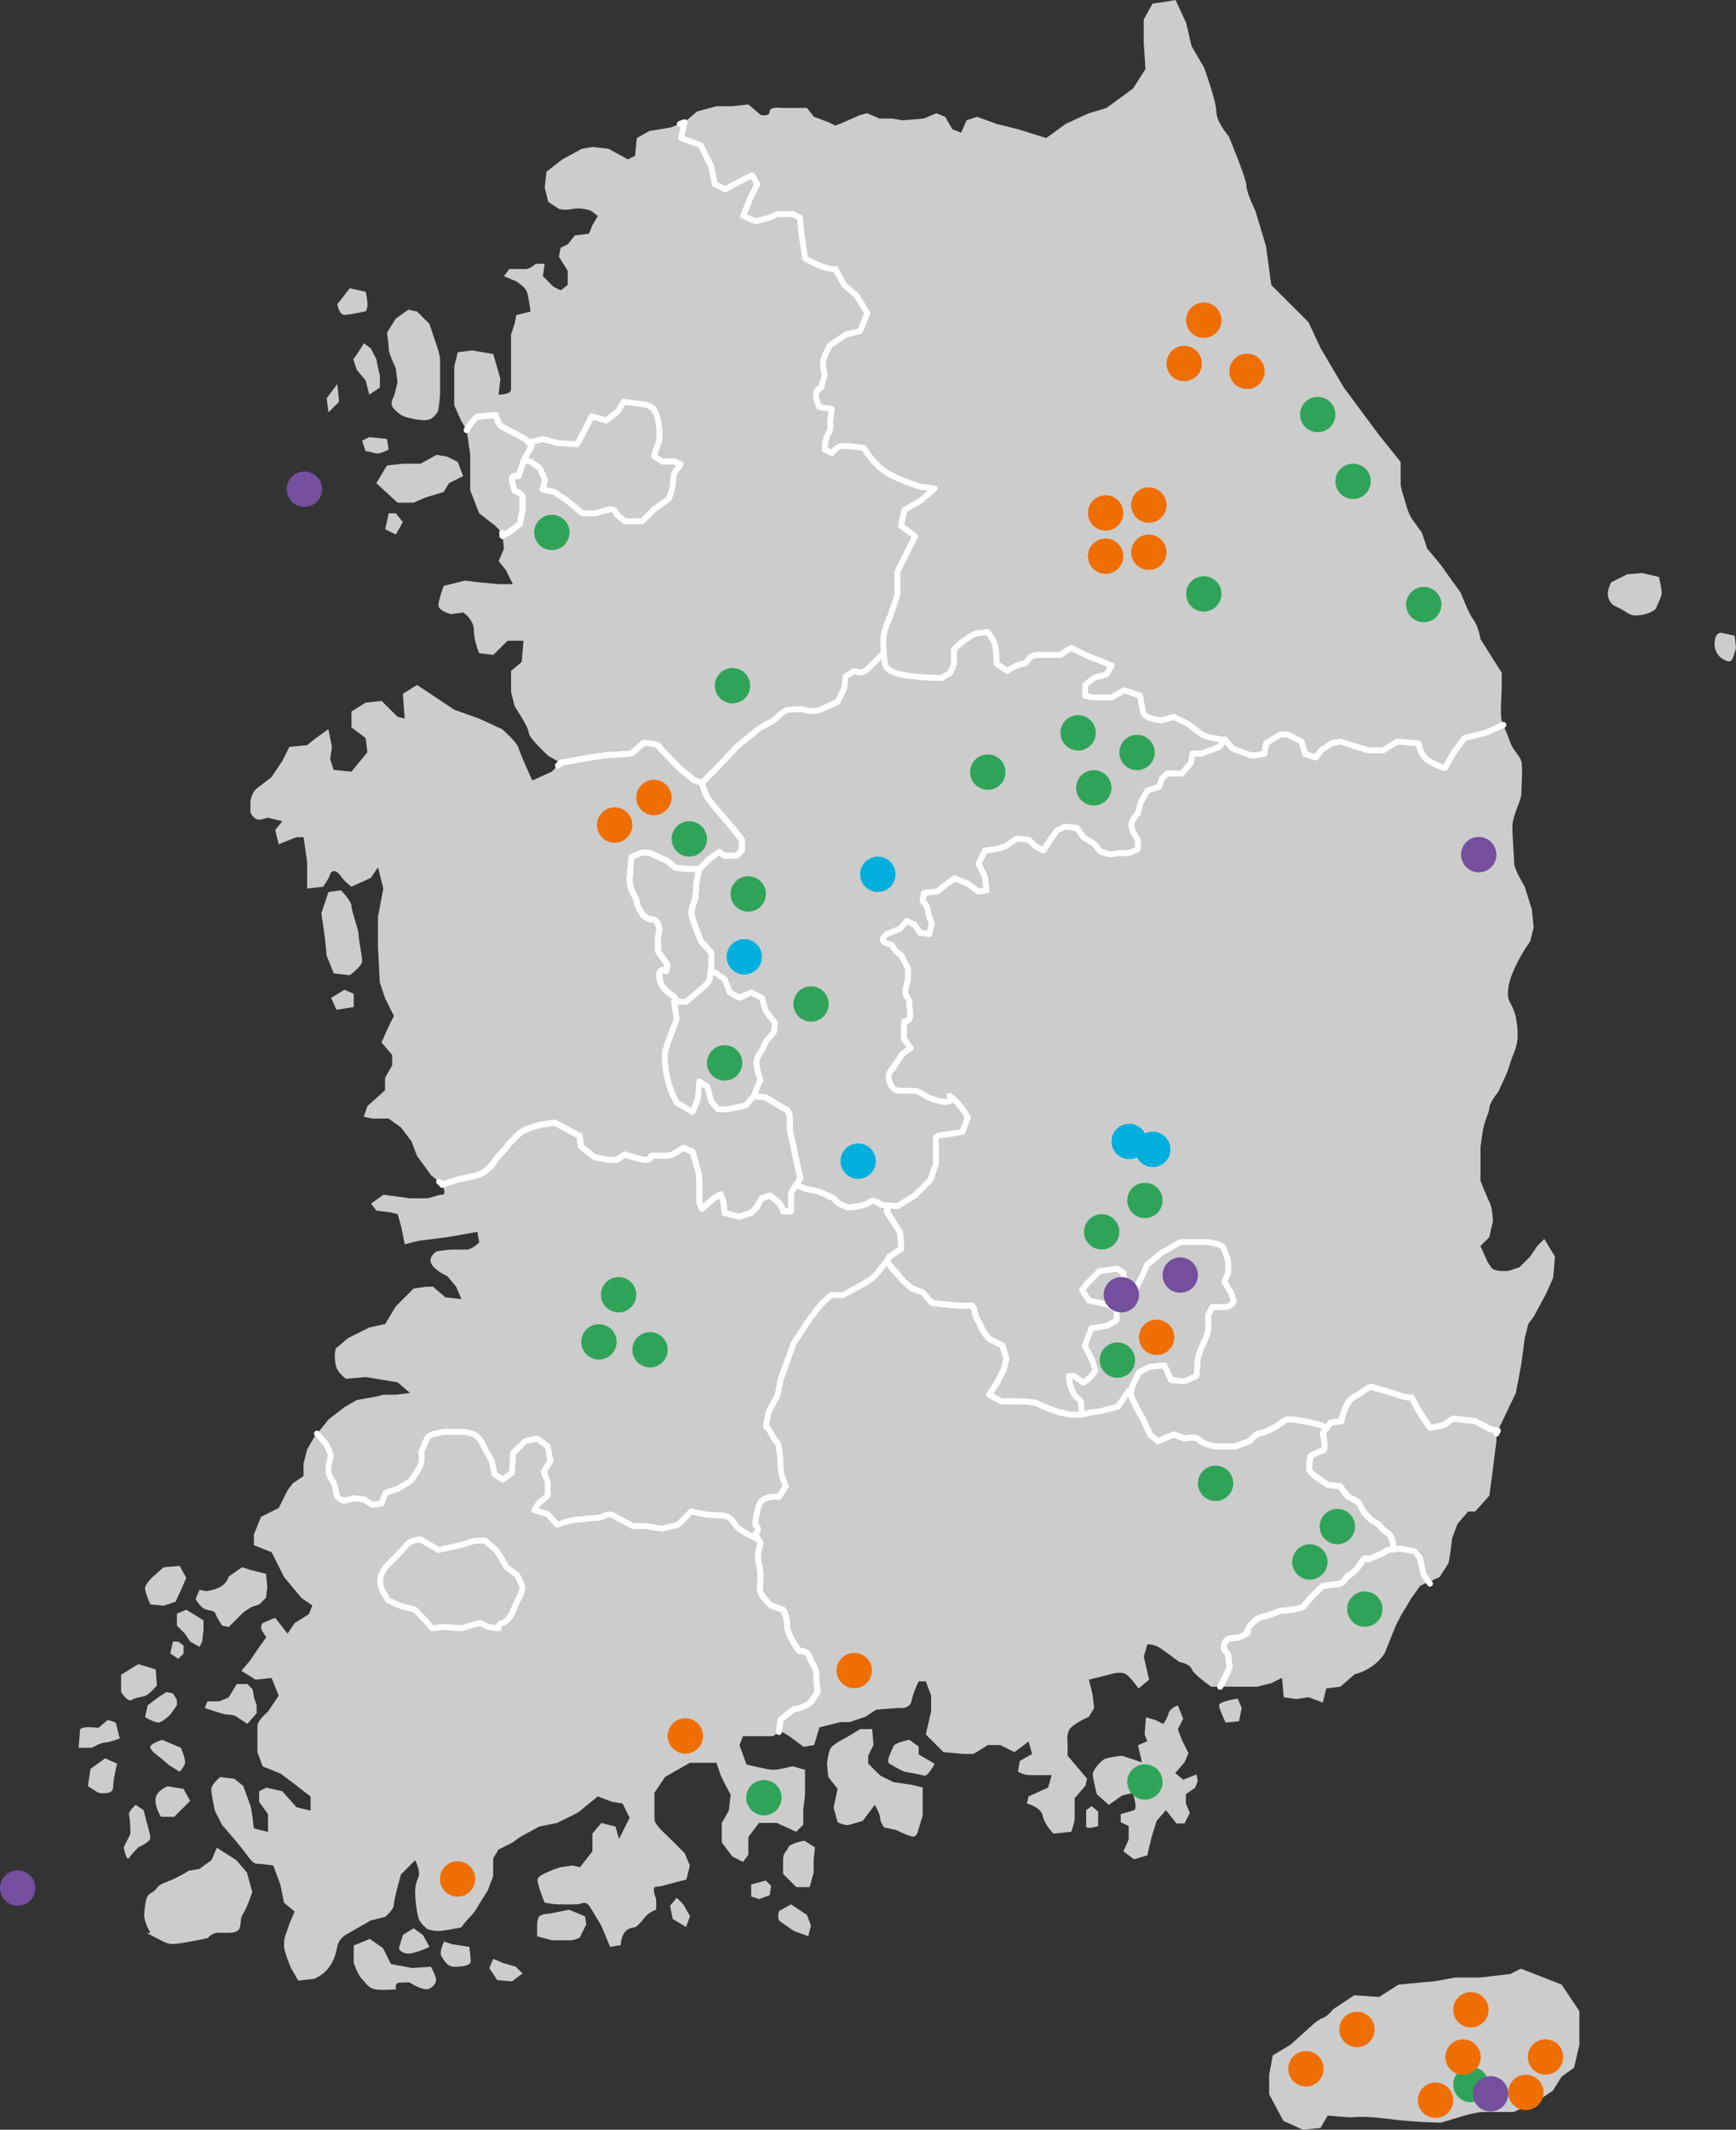 <svg width="442" height="542" viewBox="0 0 442 542" fill="none" xmlns="http://www.w3.org/2000/svg">
<rect x="0" y="0" width="442" height="542" fill="#333333" stroke="none"/>
<g id="map">
<g id="Layer_1" clip-path="url(#clip0_935_11007)">
<g id="Group">
<path id="Vector" d="M103.935 78.827L100.774 81.079L98.517 84.682C98.517 84.682 98.966 87.382 98.966 88.733C98.966 90.083 100.767 93.685 100.767 93.685L101.215 97.288L100.311 100.891C100.311 100.891 98.959 102.696 100.311 104.046C101.664 105.396 102.119 105.844 103.921 106.298C105.729 106.746 107.979 107.201 109.338 106.746C110.691 106.298 111.595 104.494 111.595 104.494C111.595 104.494 112.044 101.339 112.044 99.988V91.433C112.044 90.083 110.691 86.48 110.691 86.48L109.338 82.429L106.177 79.274L103.921 78.827H103.935Z" fill="#CCCCCC"/>
<path id="Vector_2" d="M89.041 73.375L85.881 77.425C85.881 77.425 86.329 80.126 87.689 80.126C89.049 80.126 93.106 79.223 93.106 79.223C93.106 79.223 93.555 78.776 93.555 77.418C93.555 76.061 93.106 74.263 93.106 74.263L89.049 73.361L89.041 73.375Z" fill="#CCCCCC"/>
<path id="Vector_3" d="M92.651 87.382C91.298 89.635 89.946 91.44 89.946 91.44L90.85 94.14L93.106 96.84L94.01 100.443L96.716 98.638V95.483L96.267 93.678L95.819 91.426L94.466 88.725L92.658 87.375L92.651 87.382Z" fill="#CCCCCC"/>
<path id="Vector_4" d="M111.154 115.757L107.089 118.009H102.575L98.517 118.464L95.812 122.969L101.222 127.922H105.287L108.441 126.572L112.955 125.222L114.307 122.969L117.924 121.164L116.564 117.561L113.859 116.211L111.154 115.757Z" fill="#CCCCCC"/>
<path id="Vector_5" d="M98.966 130.622L98.068 134.68L100.774 136.03L102.575 132.875L100.774 130.622H98.966Z" fill="#CCCCCC"/>
<path id="Vector_6" d="M92.195 112.154L93.099 114.854C93.099 114.854 94.004 114.854 95.356 115.302C96.709 115.75 98.966 114.399 98.966 114.399L98.517 111.699L94.004 111.251L92.195 112.154Z" fill="#CCCCCC"/>
<path id="Vector_7" d="M85.881 97.743L83.175 101.346L83.624 104.948L86.329 102.248L85.881 97.743Z" fill="#CCCCCC"/>
<path id="Vector_8" d="M83.624 227.015L81.823 232.423L82.727 238.726L83.175 243.231L84.983 247.736L89.041 248.184C89.041 248.184 92.202 245.931 92.202 244.581C92.202 243.231 91.298 239.173 91.298 237.823C91.298 236.473 89.497 231.968 89.497 230.618C89.497 229.268 86.792 226.567 86.792 226.567L83.631 227.015H83.624Z" fill="#CCCCCC"/>
<path id="Vector_9" d="M178.387 36.937L181.092 42.344L181.996 46.85L184.701 48.2L187.862 46.395L191.472 44.59L192.824 46.843L191.016 50.445L189.208 54.951L192.369 56.301L195.978 55.398L197.786 54.496H201.851L203.66 55.398L204.108 59.904L205.012 65.759C210.43 68.914 212.687 68.459 212.687 68.459L214.943 72.517L218.104 75.217L220.81 79.722L219.001 84.227L215.392 85.13L211.334 87.83C211.334 87.83 209.526 90.985 209.526 92.335C209.526 93.685 209.974 95.49 209.974 95.49L209.07 98.645C209.07 98.645 207.718 99.093 207.718 100.45C207.718 101.807 208.622 103.605 208.622 103.605L211.783 104.053L211.334 107.656C211.334 107.656 211.782 109.006 210.885 110.356C209.981 111.706 209.981 114.406 209.981 114.406L211.789 115.309C211.789 115.309 213.142 113.511 214.495 113.511H215.847L219.912 113.959C219.912 113.959 221.265 116.211 222.618 117.561C223.97 118.912 223.066 118.464 225.779 120.262C228.484 122.067 234.35 123.865 234.35 123.865L237.959 124.312L234.35 127.467L230.292 129.72L229.388 133.777L232.997 136.478L230.292 141.885L228.484 145.488V151.343L226.683 156.751C226.683 156.751 224.875 160.354 224.875 163.054C224.875 165.754 225.323 168.909 225.323 168.909C225.323 168.909 225.323 170.714 229.381 171.61C233.439 172.512 239.761 172.512 239.761 172.512L242.017 171.162L242.922 168.909V165.307C244.73 163.054 248.339 161.249 248.339 161.249L251.5 160.801C251.5 160.801 252.853 162.606 253.308 163.956C253.757 165.307 253.757 168.909 253.757 168.909L256.462 170.714C256.462 170.714 259.167 168.909 260.527 168.909C261.887 168.909 261.431 166.657 264.585 166.657H270.003L272.708 164.852C272.708 164.852 277.222 167.104 278.574 167.552C279.927 168 283.088 169.357 283.088 169.357L281.735 171.61L278.574 172.512L276.317 174.317V177.017L278.126 177.465H283.088L286.249 175.66L290.307 177.01C290.307 177.01 290.755 180.165 291.211 181.515C291.659 182.866 295.724 183.32 295.724 183.32L298.885 182.418L302.494 184.223C302.494 184.223 304.751 186.028 306.104 186.923C307.456 187.826 311.97 188.273 311.97 188.273L313.778 190.526L318.74 192.331L321.901 191.883L322.35 189.183L325.959 186.93H327.76L331.37 188.735L332.274 191.89L334.979 192.792L336.332 190.988L339.037 189.183L341.294 188.735C341.294 188.735 342.647 189.183 343.999 189.637C345.352 190.085 348.513 190.988 348.513 190.988H352.122L355.732 188.735L361.142 189.183C361.142 189.183 361.591 192.338 363.847 193.688C366.104 195.038 367.905 195.493 367.905 195.493L370.162 191.442L372.867 187.84L378.278 186.489L382.771 184.496C382.595 184.041 382.448 183.642 382.343 183.334C381.895 181.984 382.343 176.577 382.343 175.226V171.176L376.925 162.62C376.925 162.62 376.477 159.465 375.124 157.667C373.772 155.863 371.963 150.91 371.963 150.91C371.963 150.91 368.354 145.957 367.45 144.607C366.546 143.256 363.392 139.654 363.392 139.654L362.039 135.603L359.782 132.448C359.782 132.448 358.878 131.546 357.981 128.398C357.077 125.243 356.629 124.347 356.629 122.99V117.582L351.211 110.825L342.184 98.666L336.318 88.754L333.157 81.996L328.195 77.043L323.681 72.538L322.329 62.625L319.623 53.614C319.623 53.614 317.367 49.109 317.367 47.311C317.367 45.514 312.853 34.698 312.853 34.698C312.853 34.698 309.692 31.096 309.692 28.395C309.692 25.695 306.531 17.132 306.531 17.132L303.37 11.725L302.018 5.869L299.313 0.014L296.607 0.462L293.453 0.909L291.197 4.96V10.815L291.645 17.573L288.484 22.526L281.714 27.479L277.2 28.829L271.334 31.529L266.372 35.132L259.153 32.879L253.736 31.529L248.774 29.724L246.068 30.627L244.716 33.782L242.459 32.879L240.651 29.724L238.394 28.822L235.233 30.172L229.816 30.62L227.11 30.172H223.949L220.788 28.822L218.98 29.27L214.922 31.075L212.666 31.977L210.857 31.075L207.248 29.724L205.447 27.472H199.125C199.125 27.472 195.964 27.024 195.964 28.374C195.964 29.724 193.707 29.277 193.707 29.277L190.547 26.576L186.489 27.024H182.431L177.469 28.374L174.308 31.075L174.273 31.088L173.404 35.132L178.366 36.937H178.387Z" fill="#CCCCCC"/>
<path id="Vector_10" d="M132.361 133.323L133.041 129.608V126.565C133.041 125.55 131.009 124.879 131.009 124.879C131.009 124.879 130.329 122.85 130.329 121.836C130.329 120.821 132.018 121.157 132.018 121.157L133.371 117.107L135.403 113.392L133.714 111.706C133.714 111.706 129.313 109.342 127.96 108.663C126.607 107.984 126.271 105.62 126.271 105.62C126.271 105.62 122.886 105.956 121.87 105.956C120.853 105.956 118.821 109.447 118.821 109.447L119.725 115.75V124.76L121.982 130.615L126.04 133.77L127.841 135.575L127.932 136.387C129.067 135.743 130.105 135.113 130.665 134.673L132.354 133.323H132.361Z" fill="#CCCCCC"/>
<path id="Vector_11" d="M137.443 119.135L138.795 122.179L138.115 124.543L141.164 125.222L144.213 127.25L148.271 130.629H151.656C151.656 130.629 154.705 129.615 155.714 129.615C156.723 129.615 157.067 130.965 157.067 130.965L159.099 132.651H163.501L166.549 129.608L170.271 126.908C170.271 126.908 171.287 124.543 171.287 123.529C171.287 122.514 171.623 120.486 171.623 120.486L173.313 118.121L171.623 117.443H168.575L166.542 116.092L166.879 114.742L167.895 112.042V109.342L167.558 106.977C167.558 106.977 167.222 105.291 166.542 104.277C165.862 103.262 164.173 102.927 164.173 102.927L158.756 102.248L157.403 104.613L154.354 106.977L150.633 105.963L148.944 109.342L146.911 113.056L141.837 112.72L138.115 111.706L134.66 112.651L135.41 113.399L133.378 117.114V117.135L135.067 117.45L137.436 119.135H137.443Z" fill="#CCCCCC"/>
<path id="Vector_12" d="M155.714 192.107C156.73 192.107 160.788 191.771 160.788 191.771L163.837 189.071C163.837 189.071 167.222 189.071 167.895 190.085C168.575 191.099 172.969 195.493 172.969 195.493L176.691 198.536L178.723 199.214L183.124 194.821L187.526 190.092L193.28 185.363L197.001 183.334C197.001 183.334 199.707 180.634 200.723 180.634C201.739 180.634 203.772 180.298 204.781 180.634C205.797 180.97 206.47 180.97 207.486 180.97C208.503 180.97 213.24 178.605 213.24 178.605L214.936 175.226L215.273 172.183L217.305 170.833L219.338 171.169C219.338 171.169 220.354 170.833 221.37 169.819C222.155 169.035 224.146 167.049 225.015 166.181C224.931 165.216 224.868 164.103 224.868 163.068C224.868 160.368 226.676 156.765 226.676 156.765L228.477 151.357V145.502L230.285 141.899L232.99 136.492L229.381 133.791L230.285 129.734L234.343 127.481L237.953 124.326L234.343 123.879C234.343 123.879 228.477 122.074 225.772 120.276C223.066 118.471 223.963 118.926 222.611 117.575C221.258 116.225 219.905 113.973 219.905 113.973L215.84 113.525H214.488C213.135 113.525 211.783 115.323 211.783 115.323L209.974 114.42C209.974 114.42 209.974 111.72 210.878 110.37C211.783 109.02 211.327 107.67 211.327 107.67L211.776 104.067L208.615 103.619C208.615 103.619 207.711 101.814 207.711 100.464C207.711 99.114 209.063 98.659 209.063 98.659L209.967 95.504C209.967 95.504 209.519 93.699 209.519 92.349C209.519 90.999 211.327 87.844 211.327 87.844L215.385 85.144L218.994 84.241L220.803 79.736L218.097 75.231L214.936 72.531L212.68 68.473C212.68 68.473 210.423 68.921 205.005 65.773L204.101 59.917L203.653 55.412L201.844 54.51H197.779L195.971 55.412L192.362 56.315L189.201 54.965L191.009 50.459L192.817 46.857L191.465 44.604L187.855 46.409L184.694 48.214L181.989 46.864L181.085 42.358L178.38 36.951L173.418 35.146L174.287 31.102L170.712 32.439L165.295 33.341L162.134 35.146L161.685 39.651L159.877 40.554L154.915 37.853L150.857 37.406L148.152 37.853L143.19 40.554L139.132 43.709L138.683 47.759L139.587 51.362L142.293 53.167C142.293 53.167 143.645 53.614 145.902 53.167C148.159 52.719 150.415 53.614 150.415 53.614L152.224 54.965L150.871 57.217L149.967 59.47L146.358 59.917L144.549 62.17L142.741 63.072L142.293 65.325L144.549 68.928V72.531L142.741 73.881L140.933 72.978L138.228 70.278L138.676 67.123H136.419C136.419 67.123 135.067 68.473 133.714 68.473H129.656L128.303 70.278L131.464 71.628C131.464 71.628 133.721 72.978 134.17 74.329C134.618 75.679 135.074 79.281 135.074 79.281L131.464 80.184L131.016 82.436L130.112 85.137V99.1C130.112 100.45 126.951 100.45 126.951 100.45L127.399 96.393L125.591 90.09L120.173 89.187L116.564 89.635L115.66 93.238V103.143L117.468 107.194L118.821 109.447C118.821 109.447 120.853 105.956 121.87 105.956C122.886 105.956 126.271 105.62 126.271 105.62C126.271 105.62 126.607 107.984 127.96 108.663C129.313 109.342 133.714 111.706 133.714 111.706L134.66 112.651L138.115 111.706L141.837 112.72L146.911 113.056L148.944 109.342L150.633 105.963L154.354 106.977L157.403 104.613L158.756 102.248L164.173 102.927C164.173 102.927 165.862 103.262 166.542 104.277C167.222 105.291 167.558 106.977 167.558 106.977L167.895 109.342V112.042L166.879 114.742L166.542 116.092L168.575 117.443H171.623L173.312 118.121L171.623 120.486C171.623 120.486 171.287 122.514 171.287 123.529C171.287 124.543 170.271 126.908 170.271 126.908L166.549 129.608L163.5 132.651H159.099L157.067 130.965C157.067 130.965 156.73 129.615 155.714 129.615C154.698 129.615 151.656 130.629 151.656 130.629H148.271L144.213 127.25L141.164 125.222L138.115 124.543L138.795 122.179L137.443 119.135L135.074 117.45L133.378 117.135L132.032 121.171C132.032 121.171 130.343 120.835 130.343 121.85C130.343 122.864 131.023 124.893 131.023 124.893C131.023 124.893 133.055 125.571 133.055 126.579V129.622L132.375 133.337L130.686 134.687C130.126 135.134 129.095 135.757 127.953 136.401L128.31 139.64L126.958 142.795L128.766 145.047L130.574 148.65H126.965L122.003 148.202L118.393 147.755L112.976 149.105C112.976 149.105 111.623 152.707 111.623 154.058C111.623 155.408 114.784 156.31 114.784 156.31L117.945 155.863C117.945 155.863 120.65 157.66 120.65 160.368C120.65 163.075 122.003 166.223 122.003 166.223L125.612 166.671L129.222 163.068H133.28L132.831 168.476L130.126 170.728V176.136L131.03 179.739C131.03 179.739 134.639 185.146 134.639 186.496C134.639 187.846 139.601 192.352 139.601 192.352L142.762 194.157L150.324 192.806C150.324 192.806 154.726 192.128 155.742 192.128L155.714 192.107Z" fill="#CCCCCC"/>
<path id="Vector_13" d="M171.96 220.817L169.927 219.131L165.526 217.102C165.526 217.102 164.173 216.766 163.157 217.102C162.141 217.438 160.788 218.117 160.788 218.117C160.788 218.117 160.452 220.817 160.452 221.831C160.452 222.846 160.115 223.181 160.452 225.21C160.788 227.239 162.141 228.589 162.141 229.603C162.141 230.618 163.83 232.982 163.83 232.982C163.83 232.982 164.846 233.997 166.199 233.997C167.551 233.997 167.888 236.697 167.888 236.697C167.888 236.697 167.551 237.711 167.551 238.726V242.105L169.92 245.483L169.584 247.169C169.584 247.169 167.551 245.819 167.895 248.855C168.231 251.898 171.616 253.584 171.616 253.584L172.429 254.935H174.665L178.723 251.556C178.723 251.556 180.756 249.87 180.756 248.855C180.756 247.841 181.092 246.155 181.092 246.155V242.44L178.387 239.397L177.37 236.697C177.37 236.697 176.018 233.318 176.018 232.304C176.018 231.289 177.034 228.589 177.034 228.589L177.37 224.196L178.05 221.153H175.345L171.96 220.817Z" fill="#CCCCCC"/>
<path id="Vector_14" d="M202.419 293.788C202.083 292.095 201.739 290.074 201.403 289.059C201.066 288.045 201.066 286.359 201.066 284.33C201.066 282.301 199.377 281.966 199.377 281.966L194.976 279.265L191.927 278.93L189.895 281.294C189.895 281.294 185.837 282.308 184.82 282.308H182.788L181.099 280.28L180.083 276.565L178.05 275.215L177.714 279.608L176.361 282.987L172.303 280.622C172.303 280.622 170.614 277.579 169.934 274.543C169.254 271.5 169.254 269.478 169.254 268.464C169.254 267.45 170.271 264.749 170.271 264.749L172.303 259.342L171.623 254.949H172.436L171.623 253.598C171.623 253.598 168.238 251.912 167.902 248.869C167.565 245.826 169.591 247.183 169.591 247.183L169.927 245.497L167.558 242.119V238.74C167.558 237.725 167.895 236.711 167.895 236.711C167.895 236.711 167.558 234.011 166.206 234.011C164.853 234.011 163.837 232.996 163.837 232.996C163.837 232.996 162.148 230.632 162.148 229.617C162.148 228.603 160.795 227.253 160.459 225.224C160.122 223.195 160.459 222.86 160.459 221.845C160.459 220.831 160.795 218.131 160.795 218.131C160.795 218.131 162.148 217.452 163.164 217.116C164.18 216.78 165.533 217.116 165.533 217.116L169.934 219.145L171.967 220.831L175.352 221.167H178.057L180.426 218.802L183.131 216.773L184.484 217.788H187.533L188.885 216.438V213.737L186.516 210.694L184.484 208.33L182.452 205.965C182.452 205.965 180.762 203.936 180.083 202.922C179.403 201.908 178.73 199.207 178.73 199.207L176.697 198.529L172.976 195.486C172.976 195.486 168.575 191.092 167.902 190.078C167.222 189.064 163.844 189.064 163.844 189.064L160.795 191.764C160.795 191.764 156.737 192.1 155.721 192.1C154.705 192.1 150.303 192.778 150.303 192.778L142.741 194.129L140.484 196.381L135.522 198.634L133.714 194.583C133.714 194.583 132.361 191.428 131.906 190.078C131.457 188.728 127.848 185.573 127.848 185.573L121.982 182.873L115.667 180.62L111.602 177.92L106.184 174.317L102.575 176.57L103.023 182.873L101.215 182.425L97.157 178.374L93.092 178.822L89.483 181.075V185.125L93.092 187.826L93.541 191.428L89.483 196.381L84.969 195.933L84.065 193.233L84.514 190.078L83.61 185.573L80.449 187.826L78.192 189.63L73.678 190.078L71.87 193.681L69.165 197.731L65.107 200.886C65.107 200.886 63.754 202.236 63.754 204.489V206.742C63.754 206.742 64.659 208.994 66.46 208.547L68.268 208.099L71.877 209.001L70.069 211.254L70.973 214.857L75.487 213.052H77.295L78.199 219.355V226.113L82.257 225.665C82.257 225.665 83.61 223.86 84.058 222.51C84.507 221.16 85.866 221.607 86.763 222.958C87.668 224.308 89.469 225.658 89.469 225.658L94.431 223.405L96.239 220.705L97.592 226.113L96.239 233.318V240.978L96.688 249.989L98.04 254.039L100.297 258.544L98.944 261.245L97.136 265.302L99.841 268.457V271.157L98.033 274.312V277.467L93.52 281.518L92.616 284.218L94.872 284.666H98.93L102.091 286.919L104.797 290.521L106.149 294.124L109.759 299.077L112.464 301.33C112.464 301.33 112.492 301.392 112.541 301.49C114.174 300.945 115.912 300.364 116.417 300.203C117.433 299.867 120.138 299.525 121.155 299.189C122.171 298.853 123.187 298.51 124.54 297.16C125.892 295.81 125.892 295.131 127.588 293.445C129.278 291.759 129.278 291.417 129.278 291.417C129.278 291.417 131.983 288.374 133.335 287.702C134.688 287.023 137.057 286.352 137.057 286.352L141.115 285.68L147.549 289.059L147.885 291.759L151.27 294.46L154.656 295.138H157.024L159.057 293.788C159.057 293.788 162.106 294.803 163.795 295.138C165.484 295.474 165.827 294.124 165.827 294.124H169.212C170.229 294.124 171.245 293.788 171.245 293.788L173.95 292.095L176.319 293.11C176.319 293.11 177.335 296.824 177.672 297.839C178.008 298.853 178.008 300.203 178.008 301.218V305.947L178.688 307.633L181.737 304.932L183.426 303.918L184.106 305.604L184.442 308.647L188.164 309.661L191.212 308.647L192.565 307.297L193.918 304.932L195.95 304.254C195.95 304.254 197.983 305.604 198.655 306.618C199.335 307.633 199.335 308.304 199.335 308.304H201.368V303.575L203.737 299.86C203.737 299.86 202.72 295.467 202.384 293.781L202.419 293.788Z" fill="#CCCCCC"/>
<path id="Vector_15" d="M192.607 270.479C192.607 268.793 193.96 267.436 193.96 267.436L194.976 265.071L197.008 262.707L197.345 260.342L194.976 257.299L193.96 253.92L191.254 252.57L188.206 253.92L185.837 252.57L184.484 249.191L182.115 247.505L180.924 247.169C180.84 247.708 180.762 248.366 180.762 248.862C180.762 249.877 178.73 251.563 178.73 251.563L174.672 254.942H171.623L172.303 259.335L170.271 264.742C170.271 264.742 169.254 267.443 169.254 268.457C169.254 269.471 169.254 271.5 169.934 274.536C170.614 277.579 172.303 280.615 172.303 280.615L176.361 282.98L177.714 279.601L178.05 275.208L180.083 276.558L181.099 280.273L182.788 282.301H184.82C185.837 282.301 189.895 281.287 189.895 281.287L191.927 278.923L192.074 278.937C192.488 276.901 193.616 274.865 193.616 274.865C193.616 274.865 192.6 272.165 192.6 270.472L192.607 270.479Z" fill="#CCCCCC"/>
<path id="Vector_16" d="M208.516 303.246L212.238 304.932L213.591 306.282L215.96 307.297C215.96 307.297 220.361 306.961 221.377 305.947C222.393 304.932 224.426 306.625 224.426 306.625L228.484 306.961L232.885 304.261L236.943 300.21L238.296 296.16V289.745C238.296 288.73 241.001 288.73 241.001 288.73L245.059 288.052L246.412 284.337C246.412 284.337 244.723 281.294 242.69 279.608C240.658 277.922 242.69 279.608 241.674 280.28C240.658 280.958 236.256 279.265 236.256 279.265C236.256 279.265 233.887 277.572 232.871 277.572H229.15C228.133 277.572 227.117 277.237 226.444 275.208C225.765 273.179 227.124 272.165 227.124 272.165L229.829 268.114L231.862 266.764L230.173 264.4V260.006L231.189 259.671C232.205 259.335 231.526 256.627 231.526 255.277C231.526 253.927 230.509 253.591 230.509 252.577C230.509 251.563 231.189 249.198 231.189 249.198V246.498L229.493 243.119C229.493 243.119 227.804 242.105 227.461 241.09C227.124 240.076 226.108 240.412 225.092 239.74C224.075 239.061 225.772 237.711 225.772 237.711L229.157 236.361L230.846 234.332L232.878 235.347L234.231 237.375L236.6 237.711L237.28 235.011C237.28 235.011 236.263 232.646 236.263 231.632C236.263 230.618 234.911 229.268 234.911 229.268L235.247 227.239L238.632 226.903L240.665 225.217L243.034 223.531L246.419 224.881L249.124 226.91L251.157 226.574L250.82 223.195L249.131 219.816L250.82 216.438L253.525 216.102L255.894 215.423L258.943 213.394L261.985 213.73L263.674 215.416L265.706 216.431L267.395 213.73L269.091 211.366L271.124 210.351L274.173 210.687L275.862 213.052L278.567 214.738L280.256 216.766L282.625 217.445L284.658 217.109H287.363L289.732 216.095V213.73C289.732 213.73 288.043 211.366 288.043 210.016C288.043 208.665 289.732 206.972 289.732 206.972L290.405 204.272L292.094 201.229L295.142 200.215L295.822 198.186L297.175 196.836H300.896L303.265 194.136L303.602 191.771H305.971L310.372 190.085L311.823 188.273C311.115 188.196 307.309 187.749 306.083 186.937C304.73 186.035 302.473 184.237 302.473 184.237L298.864 182.432L295.703 183.334C295.703 183.334 291.645 182.887 291.19 181.529C290.741 180.179 290.285 177.024 290.285 177.024L286.227 175.674L283.067 177.479H278.105L276.296 177.031V174.331L278.553 172.526L281.714 171.624L283.067 169.371C283.067 169.371 279.906 168.021 278.553 167.566C277.2 167.118 272.687 164.866 272.687 164.866L269.982 166.671H264.564C261.403 166.671 261.859 168.923 260.506 168.923C259.153 168.923 256.441 170.728 256.441 170.728L253.736 168.923C253.736 168.923 253.736 165.321 253.287 163.97C252.839 162.62 251.479 160.815 251.479 160.815L248.318 161.263C248.318 161.263 244.709 163.068 242.9 165.321V168.923L241.996 171.176L239.74 172.526C239.74 172.526 233.425 172.526 229.36 171.624C225.302 170.721 225.302 168.923 225.302 168.923C225.302 168.923 225.134 167.727 225.001 166.181C224.132 167.048 222.141 169.035 221.356 169.819C220.34 170.833 219.324 171.169 219.324 171.169L217.291 170.833L215.259 172.183L214.922 175.226L213.226 178.605C213.226 178.605 208.488 180.97 207.472 180.97C206.456 180.97 205.783 180.97 204.767 180.634C203.751 180.298 201.718 180.634 200.709 180.634C199.7 180.634 196.987 183.334 196.987 183.334L193.266 185.363L187.512 190.092L183.11 194.821L178.709 199.214C178.709 199.214 179.389 201.915 180.062 202.929C180.741 203.943 182.431 205.972 182.431 205.972L184.463 208.337L186.495 210.701L188.864 213.744V216.445L187.512 217.795H184.463L183.11 216.78L180.405 218.809L178.036 221.174L177.356 224.217L177.02 228.61C177.02 228.61 176.004 231.31 176.004 232.325C176.004 233.339 177.356 236.718 177.356 236.718L178.373 239.418L181.078 242.461V246.176C181.078 246.176 180.987 246.617 180.903 247.19L182.094 247.526L184.463 249.212L185.816 252.591L188.185 253.941L191.233 252.591L193.939 253.941L194.955 257.32L197.324 260.363L196.987 262.728L194.955 265.092L193.939 267.457C193.939 267.457 192.586 268.807 192.586 270.5C192.586 272.193 193.602 274.893 193.602 274.893C193.602 274.893 192.474 276.929 192.06 278.964L194.955 279.286L199.356 281.987C199.356 281.987 201.045 282.322 201.045 284.351C201.045 286.38 201.045 288.066 201.382 289.08C201.718 290.095 202.062 292.123 202.398 293.809C202.734 295.495 203.751 299.888 203.751 299.888L202.678 301.567L205.103 302.589L208.488 303.267L208.516 303.246Z" fill="#CCCCCC"/>
<path id="Vector_17" d="M84.304 370.474C84.304 370.474 83.624 372.503 83.624 374.189C83.624 375.875 84.976 377.232 84.976 377.232C84.976 377.232 85.656 379.261 85.656 380.275C85.656 381.29 87.689 381.961 87.689 381.961L90.058 381.283L92.763 381.618L94.795 382.968L97.164 382.633L98.181 379.932L101.229 378.918L104.614 376.889C104.614 376.889 106.303 374.525 106.983 373.175C107.663 371.824 107.32 369.46 107.32 369.46C107.32 369.46 108.336 366.76 109.009 365.745C109.689 364.731 113.41 364.395 113.41 364.395H118.484L120.853 365.067C120.853 365.067 122.542 366.417 122.886 367.431C123.222 368.446 125.255 371.824 125.255 371.824L125.934 375.203L127.967 376.553L130.336 374.868L130.672 369.803L133.721 366.76L136.77 366.081L139.475 368.11L140.155 371.824L138.466 374.525L139.482 377.225V380.604L137.113 382.633L136.097 384.326L139.482 385.34L141.851 388.04L143.883 387.362C143.883 387.362 146.252 386.683 147.605 386.683C148.958 386.683 149.974 386.347 150.99 386.347C152.006 386.347 152.679 386.347 154.039 385.669C155.392 384.99 156.744 386.005 156.744 386.005L161.146 388.369H164.194L168.596 389.048L172.654 388.033L176.039 384.654L179.087 385.333C179.087 385.333 181.12 385.669 183.489 385.669C185.858 385.669 186.538 387.019 187.21 388.033C187.89 389.048 189.579 390.062 191.612 391.076C193.644 392.091 191.612 391.076 192.628 390.062C193.644 389.048 192.292 388.033 192.292 388.033C192.292 388.033 192.628 383.304 193.981 381.954C195.333 380.604 198.382 380.94 198.382 380.94L200.071 378.239L199.055 375.539C199.055 375.539 198.718 373.846 198.718 372.839C198.718 371.831 198.718 371.153 198.382 368.788C198.046 366.424 197.709 367.438 196.693 365.409C195.677 363.381 195.004 363.045 195.004 363.045L195.684 359.33L198.053 354.937L198.733 351.222L202.118 341.764C202.118 341.764 203.807 339.4 204.823 337.707C205.839 336.021 207.528 333.992 208.208 332.978C208.888 331.963 211.593 329.599 211.593 329.599H214.635L219.036 327.234C219.036 327.234 220.725 326.22 221.742 325.548C222.758 324.877 223.774 323.52 225.127 321.834C226.479 320.141 226.479 319.805 226.479 319.805L229.521 317.776L229.185 313.726L228.169 312.04L225.8 308.325L226.213 306.786L224.447 306.639C224.447 306.639 222.414 304.946 221.398 305.961C220.382 306.975 215.981 307.311 215.981 307.311L213.612 306.296L212.259 304.946L208.538 303.26L205.152 302.582L202.727 301.56L201.431 303.596V308.325H199.398C199.398 308.325 199.398 307.654 198.718 306.639C198.039 305.625 196.013 304.275 196.013 304.275L193.981 304.953L192.628 307.318L191.275 308.668L188.227 309.682L184.505 308.668L184.169 305.625L183.489 303.939L181.8 304.953L178.751 307.654L178.071 305.968V301.239C178.071 300.224 178.071 298.874 177.735 297.86C177.398 296.845 176.382 293.131 176.382 293.131L174.013 292.116L171.308 293.809C171.308 293.809 170.292 294.145 169.275 294.145H165.89C165.89 294.145 165.554 295.495 163.858 295.159C162.169 294.824 159.12 293.809 159.12 293.809L157.088 295.159H154.719L151.334 294.481L147.948 291.78L147.612 289.08L141.178 285.701L137.12 286.373C137.12 286.373 134.751 287.051 133.399 287.723C132.046 288.402 129.341 291.438 129.341 291.438C129.341 291.438 129.341 291.773 127.652 293.466C125.956 295.159 125.956 295.831 124.603 297.181C123.25 298.531 122.234 298.867 121.218 299.21C120.201 299.546 117.496 299.888 116.48 300.224C115.975 300.392 114.237 300.973 112.604 301.511C112.871 302.085 113.684 304.051 112.527 304.051C111.174 304.051 109.822 304.953 108.469 304.953H104.404L97.634 304.051L94.473 306.303L95.826 308.101L99.435 308.549L101.243 308.997L102.147 312.152L103.052 316.657L106.661 315.754L113.88 314.852L121.554 313.502L122.003 316.202C122.003 316.202 120.194 318.007 118.842 318.007H115.232C113.88 318.007 111.174 318.455 111.174 318.455C111.174 318.455 108.918 319.805 109.822 321.61C110.726 323.415 113.887 324.765 113.887 324.765L116.144 327.465L117.496 330.62L113.431 330.172L110.27 327.472H108.462L105.301 327.927L100.788 332.432L98.082 336.937L94.025 337.84L88.607 340.54L85.446 343.24C85.446 343.24 84.997 345.045 85.446 347.291C85.894 349.543 88.151 350.894 88.151 350.894L93.113 350.446L101.236 351.796L104.397 354.496L100.788 354.944H97.627L95.819 355.392L90.857 356.294L87.696 358.099L83.638 361.254L80.75 364.864C81.781 366.004 82.706 367.053 82.965 367.445C83.645 368.46 84.318 370.488 84.318 370.488L84.304 370.474Z" fill="#CCCCCC"/>
<path id="Vector_18" d="M207.837 426.215C207.837 424.187 206.82 423.851 206.148 421.822C205.468 419.793 203.442 420.136 203.442 420.136C203.442 420.136 200.393 416.079 200.393 413.721C200.393 411.364 199.377 409.664 199.377 409.664L196.329 408.649C196.329 408.649 193.96 406.285 193.623 405.27C193.287 404.256 193.623 403.585 193.623 401.22C193.623 398.856 192.943 397.163 192.943 396.148C192.943 395.134 193.623 392.769 193.623 392.769L192.348 390.475C192.074 391.314 193.343 391.951 191.591 391.076C189.558 390.062 187.869 389.048 187.189 388.033C186.51 387.019 185.837 385.669 183.468 385.669C181.099 385.669 179.066 385.333 179.066 385.333L176.018 384.654L172.633 388.033L168.575 389.048L164.173 388.369H161.124L156.723 386.005C156.723 386.005 155.37 384.99 154.018 385.669C152.665 386.347 151.985 386.347 150.969 386.347C149.953 386.347 148.937 386.683 147.584 386.683C146.231 386.683 143.862 387.362 143.862 387.362L141.83 388.04L139.461 385.34L136.076 384.326L137.092 382.633L139.461 380.604V377.225L138.445 374.525L140.134 371.824L139.454 368.11L136.749 366.081L133.7 366.76L130.651 369.803L130.315 374.867L127.946 376.553L125.913 375.203L125.234 371.824C125.234 371.824 123.201 368.445 122.865 367.431C122.528 366.417 120.832 365.067 120.832 365.067L118.463 364.395H113.389C113.389 364.395 109.668 364.731 108.988 365.745C108.308 366.76 107.299 369.46 107.299 369.46C107.299 369.46 107.635 371.824 106.962 373.175C106.282 374.525 104.593 376.889 104.593 376.889L101.208 378.918L98.159 379.932L97.143 382.633L94.774 382.968L92.742 381.618L90.037 381.282L87.668 381.961C87.668 381.961 85.635 381.282 85.635 380.275C85.635 379.268 84.955 377.232 84.955 377.232C84.955 377.232 83.603 375.882 83.603 374.189C83.603 372.496 84.282 370.474 84.282 370.474C84.282 370.474 83.603 368.445 82.93 367.431C82.671 367.039 81.745 365.99 80.715 364.85L79.993 365.745L78.185 368.9L77.281 372.503V375.658L74.576 377.463L73.223 379.268L70.966 383.773L66.453 386.026L64.644 390.531V393.231L69.158 395.036L72.319 401.339L76.832 406.747L79.538 408.551L78.634 410.804L75.024 413.057L73.216 415.757L70.055 411.706L66.894 413.057C66.894 413.057 65.99 413.959 66.894 415.309L67.798 416.659L65.542 419.814L63.733 422.515L61.477 425.215L65.086 427.468L69.144 427.02L70.952 431.525L68.247 435.583C68.247 435.583 65.542 437.835 65.542 439.185V445.943L66.894 449.546L71.408 451.351L75.017 454.051L79.075 457.206V460.809L75.466 459.906L71.856 455.849L67.791 454.946L65.983 455.849V458.549L68.24 461.704V466.209L64.63 465.307C64.63 465.307 64.182 460.802 63.726 459.452C63.278 458.101 61.925 454.499 61.925 454.499L59.668 452.694L56.059 452.246C56.059 452.246 53.802 454.051 53.802 455.401C53.802 456.751 54.706 460.809 54.706 460.809L56.515 464.411C56.515 464.411 59.675 468.014 61.477 470.267C63.278 472.519 64.182 474.324 65.535 474.324C66.887 474.324 69.6 474.772 69.6 474.772L71.408 479.725L72.312 484.23L75.017 486.483L73.665 489.638L72.76 492.338C72.76 492.338 72.312 493.24 72.312 495.038C72.312 496.836 74.12 500.894 74.12 500.894L75.928 504.049L79.986 503.601C79.986 503.601 82.243 502.699 83.596 500.901C84.948 499.096 85.404 497.746 85.852 495.493C86.301 493.24 88.109 492.338 88.109 492.338L94.424 488.735L98.033 487.833C98.033 487.833 100.29 486.028 100.29 484.678C100.29 483.328 102.098 477.018 102.098 477.018L105.708 473.415C105.708 473.415 107.06 476.115 106.612 477.465C106.163 478.815 105.708 479.27 105.708 481.516C105.708 483.761 106.156 486.923 106.612 488.274C107.06 489.624 108.869 490.974 108.869 490.974C108.869 490.974 110.221 491.422 111.574 491.422C112.927 491.422 117.44 490.519 117.44 490.519C117.44 490.519 118.344 489.169 119.697 487.819C121.049 486.469 121.954 484.664 121.954 484.664L124.21 481.061L125.563 477.458V472.953L126.916 470.701L130.525 468.896L132.333 467.546L137.295 464.845L141.809 463.943L147.226 461.242L152.189 457.185L155.798 458.535L158.503 458.983L160.311 462.586L157.606 467.993L156.702 464.838L153.093 463.936L150.836 466.636V471.141L147.675 475.192L145.867 474.744L142.706 475.192C142.706 475.192 136.84 476.997 136.84 478.347C136.84 479.697 138.648 484.202 138.648 484.202C138.648 484.202 140.905 484.65 142.257 484.65H146.771C148.124 484.65 149.028 483.3 150.38 485.552C151.733 487.805 153.086 490.057 153.086 490.057L155.342 495.465L158.048 495.017C158.048 495.017 158.048 493.212 158.952 491.862C159.856 490.512 161.657 490.512 161.657 490.512C161.657 490.512 162.561 490.064 163.914 488.26C165.267 486.455 167.075 486.007 167.075 486.007V483.307C167.075 483.307 165.722 480.152 167.075 480.152C168.427 480.152 171.14 479.249 171.14 479.249L174.749 478.347L175.653 474.744L174.301 471.589L169.787 467.084C169.787 467.084 166.626 464.383 166.626 463.026V456.269L169.332 452.218L175.646 448.615H182.417C182.417 448.615 182.865 449.966 183.321 451.316C183.769 452.666 186.026 456.723 186.026 456.723L185.577 460.774L183.769 463.929V468.882L186.474 472.484L189.18 473.835L190.532 472.03V467.525L193.238 463.922H197.751L202.713 466.174L204.522 464.369V460.319C204.522 460.319 204.97 457.619 204.97 456.262V450.406L201.809 449.504C201.809 449.504 198.2 450.406 196.847 450.406C195.494 450.406 190.077 449.056 190.077 449.056L188.269 444.103L189.173 441.851H196.847L198.263 440.787L198.648 437.681L202.033 434.981C202.033 434.981 205.419 434.645 206.771 432.616L208.124 430.588C208.124 430.588 207.788 428.223 207.788 426.194L207.837 426.215ZM131.345 408.314L130.329 410.678C130.329 410.678 129.313 412.707 127.96 413.043C126.607 413.378 126.944 414.393 126.944 414.393L124.238 414.057L122.206 413.043L117.468 414.393L113.067 414.057L110.018 414.393L107.985 412.028L105.617 409.664L101.895 408.649L98.846 407.299L97.83 405.606C96.814 403.92 96.814 402.906 96.814 401.892C96.814 400.877 98.166 398.848 98.166 398.848L99.856 397.163C99.856 397.163 102.904 394.119 103.577 393.112C104.257 392.098 106.962 391.762 106.962 391.762L111.7 394.462L117.79 393.112C117.79 393.112 120.496 392.098 121.512 392.098H123.545L126.593 394.798L128.962 398.848L131.667 400.877C131.667 400.877 133.02 403.242 133.02 404.256C133.02 405.27 131.331 408.307 131.331 408.307L131.345 408.314Z" fill="#CCCCCC"/>
<path id="Vector_19" d="M128.976 398.849L126.607 394.798L123.559 392.098H121.526C120.51 392.098 117.805 393.112 117.805 393.112L111.714 394.462L106.976 391.762C106.976 391.762 104.271 392.098 103.591 393.112C102.911 394.126 99.87 397.163 99.87 397.163L98.18 398.849C98.18 398.849 96.828 400.877 96.828 401.892C96.828 402.906 96.828 403.92 97.844 405.606L98.86 407.299L101.909 408.649L105.631 409.664L108 412.028L110.032 414.393L113.081 414.057L117.482 414.393L122.22 413.043L124.252 414.057L126.958 414.393C126.958 414.393 126.621 413.378 127.974 413.043C129.327 412.707 130.343 410.678 130.343 410.678L131.359 408.314C131.359 408.314 133.048 405.27 133.048 404.263C133.048 403.256 131.696 400.884 131.696 400.884L128.99 398.856L128.976 398.849Z" fill="#CCCCCC"/>
<path id="Vector_20" d="M361.493 396.484L360.14 394.791L356.418 394.112L353.37 394.448L351.674 395.463L348.288 396.813C348.288 396.813 347.609 396.134 346.936 397.149C346.256 398.163 345.247 399.849 343.551 400.863C341.862 401.878 342.878 402.892 339.829 403.228L336.78 403.564C336.78 403.564 335.428 404.914 334.411 405.928C333.395 406.942 331.706 408.971 331.706 408.971C331.706 408.971 331.033 409.307 329.001 409.65C326.968 409.986 326.296 409.65 324.936 410.328C323.583 411.007 320.534 411.678 320.534 411.678C320.534 411.678 318.845 412.693 317.829 414.379C316.813 416.065 318.845 414.715 316.813 416.065C314.78 417.415 313.091 416.401 312.412 417.415C311.739 418.429 312.412 416.743 311.739 418.429C311.059 420.115 312.755 420.458 312.755 421.472C312.755 422.487 313.091 424.173 313.091 424.173C313.091 424.173 312.412 425.859 311.739 427.216C311.557 427.58 311.15 428.335 310.659 429.245H320.086L323.695 428.342L326.401 426.992L326.849 431.945L330.01 432.393L333.171 431.945L336.78 433.295L337.684 429.692L341.294 429.245L344.903 426.089C350.321 424.739 352.578 420.682 352.578 420.682L355.283 413.924L356.636 411.224L359.341 406.719L361.598 403.564L363.925 402.507C363.175 401.598 362.502 400.856 362.502 400.856L361.486 396.463L361.493 396.484Z" fill="#CCCCCC"/>
<path id="Vector_21" d="M375.706 361.688L369.952 361.009L367.583 362.702L364.198 363.374C364.198 363.374 363.861 363.038 363.182 362.024C362.502 361.009 360.813 358.309 360.813 358.309L359.46 355.609C359.46 355.609 358.787 355.944 355.738 354.93L352.697 353.916L349.991 353.237C349.991 353.237 349.312 352.558 348.302 353.237C347.286 353.916 345.254 355.266 345.254 355.266C345.254 355.266 343.901 355.602 342.885 357.63C341.869 359.659 341.532 361.688 341.532 361.688L338.827 362.024L336.794 364.724C336.794 364.724 337.811 368.781 336.794 369.117C335.778 369.453 333.746 370.467 333.746 370.467C333.746 370.467 333.066 373.168 333.409 374.182C333.746 375.196 338.147 377.897 338.147 377.897L341.196 378.232L343.228 380.933C343.228 380.933 345.933 381.947 346.277 382.961C346.613 383.976 347.293 384.99 348.646 386.34C349.998 387.69 350.678 387.355 351.351 388.369C352.024 389.383 353.72 390.398 353.72 390.398C353.72 390.398 354.736 392.084 354.736 393.098C354.736 393.322 354.792 393.756 354.869 394.287L356.432 394.112L360.154 394.791L361.507 396.484L362.523 400.877C362.523 400.877 363.196 401.619 363.945 402.528L366.581 401.332L368.837 397.729L369.286 395.029L369.735 391.426L371.087 387.823L373.793 384.668H375.594L379.203 380.618L380.107 373.86L381.011 366.655V364.857L381.376 364.087L379.434 363.723L375.713 361.695L375.706 361.688Z" fill="#CCCCCC"/>
<path id="Vector_22" d="M330.017 361.352C327.985 361.016 327.312 361.352 327.312 361.352L324.943 363.038C324.943 363.038 321.894 364.724 320.885 364.724C319.876 364.724 318.18 366.753 318.18 366.753L314.458 368.103H309.384C309.384 368.103 305.999 367.431 305.326 366.41C304.646 365.395 301.604 366.074 301.604 366.074L298.899 365.06L294.841 366.753L292.809 365.06L291.113 361.345L289.423 358.302L287.391 353.909L284.686 357.959C284.686 357.959 279.948 359.309 278.932 359.309C277.915 359.309 275.546 359.988 275.546 359.988H272.161L269.456 359.309C269.456 359.309 265.398 357.959 264.382 357.281C263.366 356.602 258.971 356.602 257.955 356.602H254.906L251.858 354.916L253.89 351.873L255.579 348.494L256.259 345.794L255.243 342.415L251.858 340.722C251.858 340.722 250.505 339.372 249.825 337.679C249.152 335.993 248.472 335.65 248.136 333.628C247.8 331.6 246.783 332.278 246.783 332.278H244.078L237.308 331.6L234.939 328.899L232.234 327.885L230.201 326.199L225.723 321.029C225.561 321.253 225.372 321.505 225.12 321.813C223.767 323.506 222.751 324.856 221.735 325.527C220.718 326.206 219.029 327.213 219.029 327.213L214.628 329.578H211.586C211.586 329.578 208.881 331.942 208.201 332.957C207.521 333.971 205.832 336 204.816 337.686C203.8 339.379 202.111 341.743 202.111 341.743L198.726 351.201L198.046 354.916L195.677 359.309L194.997 363.024C194.997 363.024 195.677 363.36 196.686 365.388C197.702 367.417 198.039 366.403 198.375 368.767C198.712 371.132 198.712 371.81 198.712 372.818C198.712 373.825 199.048 375.518 199.048 375.518L200.064 378.218L198.375 380.919C198.375 380.919 195.326 380.583 193.974 381.933C192.621 383.283 192.285 388.012 192.285 388.012C192.285 388.012 193.637 389.027 192.621 390.041C192.481 390.181 192.404 390.314 192.362 390.454L193.637 392.748C193.637 392.748 192.957 395.113 192.957 396.127C192.957 397.142 193.637 398.828 193.637 401.199C193.637 403.571 193.301 404.242 193.637 405.249C193.974 406.264 196.343 408.628 196.343 408.628L199.391 409.643C199.391 409.643 200.408 411.329 200.408 413.7C200.408 416.072 203.456 420.115 203.456 420.115C203.456 420.115 205.489 419.779 206.162 421.801C206.834 423.83 207.851 424.166 207.851 426.194C207.851 428.223 208.187 430.588 208.187 430.588L206.834 432.616C205.482 434.645 202.097 434.981 202.097 434.981L198.712 437.681L198.326 440.787L198.712 440.5L200.968 441.851L204.578 444.551L207.283 444.103L208.636 439.598L214.053 438.248H216.31L220.368 436.898L223.073 435.1L228.939 434.645C228.939 434.645 231.645 435.093 232.1 432.84C232.549 430.588 233.909 427.887 233.909 427.887H235.717L237.069 431.49V435.548L235.717 441.403L237.974 443.655L240.23 445.908L245.192 446.356H247.898L251.507 444.103H254.668L258.277 445.908L261.887 443.208L262.791 446.356L259.63 448.161L259.181 450.861C259.181 450.861 260.534 451.763 262.342 451.763H267.76L266.856 454.918L261.894 457.171L261.445 458.976C261.445 458.976 265.055 459.878 265.503 462.131C265.952 464.383 268.209 466.636 268.209 466.636L272.722 466.188C272.722 466.188 273.626 463.936 273.626 462.586V457.633L276.331 454.478L276.78 452.68L274.523 449.98L271.818 446.824V443.222C271.818 443.222 271.369 440.969 272.722 439.619C274.075 438.269 277.236 436.919 277.236 436.919L278.588 434.666L278.14 431.063L277.236 427.461L282.653 426.11C282.653 426.11 285.358 425.208 286.711 426.11C288.064 427.013 289.872 429.713 289.872 429.713L292.577 427.461L291.225 421.605L292.129 418.45C292.129 418.45 293.937 418.45 295.29 419.353C296.642 420.255 300.252 422.955 300.252 422.955C300.252 422.955 302.957 423.403 303.413 424.753C303.861 426.103 308.375 429.258 308.375 429.258H310.68C311.171 428.349 311.578 427.594 311.76 427.23C312.433 425.88 313.112 424.187 313.112 424.187C313.112 424.187 312.776 422.494 312.776 421.486C312.776 420.479 311.087 420.136 311.76 418.443C312.433 416.75 311.76 418.443 312.433 417.429C313.112 416.415 314.801 417.429 316.834 416.079C318.866 414.729 316.834 416.079 317.85 414.393C318.866 412.707 320.556 411.692 320.556 411.692C320.556 411.692 323.604 411.021 324.957 410.342C326.31 409.664 326.989 410.007 329.022 409.664C331.054 409.328 331.727 408.985 331.727 408.985C331.727 408.985 333.423 406.956 334.432 405.942C335.449 404.928 336.801 403.578 336.801 403.578L339.85 403.242C342.899 402.906 341.883 401.892 343.572 400.877C345.268 399.863 346.277 398.17 346.957 397.163C347.637 396.148 348.309 396.827 348.309 396.827L351.695 395.477L353.391 394.462L354.876 394.301C354.799 393.777 354.743 393.343 354.743 393.112C354.743 392.098 353.727 390.412 353.727 390.412C353.727 390.412 352.038 389.397 351.358 388.383C350.678 387.369 350.006 387.711 348.653 386.354C347.3 385.004 346.62 383.99 346.284 382.975C345.948 381.961 343.235 380.947 343.235 380.947L341.203 378.246L338.154 377.911C338.154 377.911 333.753 375.21 333.416 374.196C333.08 373.182 333.753 370.481 333.753 370.481C333.753 370.481 335.785 369.467 336.801 369.131C337.818 368.795 336.801 364.738 336.801 364.738L337.832 363.367C337.544 363.262 337.299 363.157 337.138 363.045C336.122 362.366 332.064 361.695 330.031 361.359L330.017 361.352Z" fill="#CCCCCC"/>
<path id="Vector_23" d="M290.075 349.187L292.781 347.836L296.502 347.501L298.191 351.215L301.576 351.551L304.625 350.201C304.625 350.201 304.961 347.158 304.961 346.15C304.961 345.143 306.314 342.1 306.314 342.1C306.314 342.1 306.994 340.75 307.33 339.736C307.667 338.721 307.667 338.043 307.667 337.035V334.671L308.683 332.642H311.388C314.094 332.642 314.094 330.956 314.094 330.956L313.421 328.927L311.732 326.227L312.748 323.862V321.162C312.748 321.162 312.075 318.462 311.395 317.447C310.715 316.433 307.337 316.097 307.337 316.097H300.567L295.829 318.798L292.108 321.841L290.755 324.884L289.402 327.584L286.354 327.248L286.017 323.869L284.328 322.855L279.927 323.534L276.878 326.577L275.525 328.263L277.222 330.963L281.959 331.977L284.328 333.328V336.028L281.959 337.378L277.901 338.057L276.205 342.45L278.238 346.5L278.918 348.865L277.565 350.551L275.876 351.901L273.507 350.208H272.154L272.491 352.572L273.507 354.937L275.203 356.623L275.539 360.002C275.539 360.002 277.908 359.323 278.925 359.323C279.941 359.323 284.679 357.973 284.679 357.973L287.384 353.923L287.861 354.951L288.4 352.572L290.089 349.194L290.075 349.187Z" fill="#CCCCCC"/>
<path id="Vector_24" d="M393.192 315.3L391.384 317.105L389.576 319.805L386.871 322.505L384.165 323.408C384.165 323.408 380.556 323.855 379.652 322.505L378.748 321.155L376.939 317.105L379.196 314.852L380.1 310.795C380.1 310.795 380.1 307.64 379.196 305.842C378.292 304.037 376.939 300.434 376.939 300.434V293.229C376.939 290.976 376.939 292.326 377.388 288.723C377.837 285.121 379.196 283.316 379.196 281.966C379.196 280.615 381.453 277.915 381.453 277.915L383.71 272.962L385.062 268.912C385.062 268.912 386.415 266.211 386.415 263.504C386.415 260.797 385.966 258.097 385.062 256.299L384.158 254.494C384.158 254.494 383.254 252.241 385.062 247.736C386.871 243.231 389.576 239.628 389.576 239.628L390.48 236.025L390.031 231.52L388.223 225.665C388.223 225.665 385.518 221.16 385.518 219.809C385.518 218.459 385.069 213.052 385.069 210.351C385.069 207.651 387.326 203.594 387.326 202.243C387.326 200.893 387.775 195.038 387.326 193.688C386.878 192.338 385.069 190.533 384.621 189.183C384.27 188.14 383.387 186.021 382.792 184.489L378.299 186.482L372.888 187.832L370.183 191.435L367.926 195.486C367.926 195.486 366.118 195.038 363.868 193.681C361.612 192.331 361.163 189.176 361.163 189.176L355.753 188.728L352.143 190.981H348.534C348.534 190.981 345.373 190.078 344.02 189.63C342.668 189.183 341.315 188.728 341.315 188.728L339.058 189.176L336.353 190.981L335 192.785L332.295 191.883L331.391 188.728L327.781 186.923H325.98L322.371 189.176L321.922 191.876L318.761 192.324L313.799 190.519L311.991 188.266C311.991 188.266 311.942 188.266 311.865 188.252L310.414 190.064L306.013 191.75H303.644L303.307 194.115L300.938 196.815H297.217L295.864 198.165L295.184 200.194L292.136 201.208L290.447 204.251L289.774 206.952C289.774 206.952 288.085 208.637 288.085 209.995C288.085 211.352 289.774 213.709 289.774 213.709V216.074L287.405 217.088H284.7L282.667 217.424L280.298 216.745L278.609 214.717L275.904 213.031L274.215 210.666L271.166 210.33L269.134 211.345L267.438 213.709L265.748 216.41L263.716 215.395L262.027 213.709L258.985 213.374L255.936 215.402L253.568 216.081L250.862 216.417L249.173 219.796L250.862 223.174L251.199 226.553L249.166 226.889L246.461 224.86L243.076 223.51L240.707 225.196L238.674 226.882L235.289 227.218L234.953 229.247C234.953 229.247 236.305 230.597 236.305 231.611C236.305 232.625 237.322 234.99 237.322 234.99L236.642 237.69L234.273 237.355L232.92 235.326L230.888 234.311L229.199 236.34L225.814 237.69C225.814 237.69 224.125 239.04 225.134 239.719C226.15 240.398 227.166 240.055 227.503 241.069C227.839 242.084 229.535 243.098 229.535 243.098L231.231 246.477V249.177C231.231 249.177 230.551 251.542 230.551 252.556C230.551 253.57 231.568 253.906 231.568 255.256C231.568 256.606 232.247 259.307 231.231 259.65L230.215 259.985V264.379L231.904 266.743L229.872 268.093L227.166 272.144C227.166 272.144 225.814 273.158 226.486 275.187C227.166 277.216 228.176 277.551 229.192 277.551H232.913C233.93 277.551 236.298 279.244 236.298 279.244C236.298 279.244 240.7 280.93 241.716 280.259C242.732 279.587 240.7 277.894 242.732 279.587C244.765 281.273 246.454 284.316 246.454 284.316L245.101 288.031L241.043 288.709C241.043 288.709 238.338 288.709 238.338 289.724V296.139L236.985 300.189L232.927 304.24L228.526 306.94L226.234 306.751L225.821 308.29L228.19 312.005L229.206 313.691L229.542 317.741L226.5 319.77C226.5 319.77 226.486 320.008 225.744 321.015L230.222 326.185L232.254 327.871L234.96 328.885L237.329 331.586L244.099 332.264H246.804C246.804 332.264 247.821 331.586 248.157 333.614C248.493 335.643 249.173 335.979 249.846 337.665C250.526 339.358 251.878 340.708 251.878 340.708L255.264 342.401L256.28 345.78L255.6 348.48L253.911 351.859L251.878 354.902L254.927 356.588H257.976C258.992 356.588 263.394 356.588 264.403 357.267C265.419 357.945 269.477 359.295 269.477 359.295L272.182 359.974H275.567L275.231 356.595L273.535 354.909L272.519 352.544L272.182 350.18H273.535L275.904 351.873L277.593 350.523L278.946 348.837L278.266 346.472L276.233 342.422L277.929 338.029L281.987 337.35L284.356 336V333.3L281.987 331.949L277.25 330.935L275.553 328.235L276.906 326.549L279.955 323.506L284.356 322.827L286.045 323.841L286.382 327.22L289.43 327.556L290.783 324.856L292.136 321.813L295.857 318.77L300.595 316.069H307.365C307.365 316.069 310.75 316.405 311.423 317.419C312.103 318.434 312.776 321.134 312.776 321.134V323.834L311.76 326.199L313.449 328.899L314.122 330.928C314.122 330.928 314.122 332.614 311.416 332.614H308.711L307.695 334.643V337.007C307.695 338.022 307.695 338.7 307.358 339.708C307.022 340.722 306.342 342.072 306.342 342.072C306.342 342.072 304.989 345.115 304.989 346.122C304.989 347.13 304.653 350.173 304.653 350.173L301.604 351.523L298.219 351.187L296.53 347.473L292.809 347.808L290.103 349.159L288.414 352.537L287.874 354.916L289.43 358.281L291.119 361.324L292.816 365.039L294.848 366.732L298.906 365.039L301.611 366.053C301.611 366.053 304.66 365.374 305.333 366.389C306.013 367.403 309.391 368.082 309.391 368.082H314.465L318.187 366.732C318.187 366.732 319.876 364.703 320.892 364.703C321.908 364.703 324.95 363.017 324.95 363.017L327.319 361.331C327.319 361.331 327.999 360.995 330.024 361.331C332.057 361.667 336.114 362.345 337.131 363.017C337.292 363.122 337.537 363.234 337.825 363.339L338.827 362.01L341.532 361.674C341.532 361.674 341.869 359.645 342.885 357.616C343.901 355.588 345.254 355.252 345.254 355.252C345.254 355.252 347.286 353.902 348.302 353.223C349.319 352.544 349.991 353.223 349.991 353.223L352.697 353.902L355.738 354.916C358.787 355.93 359.46 355.595 359.46 355.595L360.813 358.295C360.813 358.295 362.502 360.995 363.182 362.01C363.861 363.024 364.198 363.36 364.198 363.36L367.583 362.688L369.952 360.995L375.706 361.674L379.427 363.703L381.369 364.066L385.966 354.475L387.319 347.27L388.223 340.512L389.127 336.909L390.48 335.104L393.641 329.249L395.449 325.199L395.898 319.791L393.192 315.286V315.3Z" fill="#CCCCCC"/>
<path id="&#236;&#160;&#156;&#236;&#163;&#188;" d="M356.082 505.063L351.12 508.218L344.805 507.77L339.387 511.373C339.387 511.373 338.035 513.178 336.682 513.626C335.33 514.073 333.073 516.326 333.073 516.326L328.559 520.376L324.046 523.077L323.142 528.03V532.983L326.751 539.74L331.713 541.993L336.227 541.545L338.035 538.39C338.035 538.39 342.548 538.838 343.901 538.838C345.254 538.838 346.606 538.39 353.832 539.286C361.051 540.188 366.917 540.188 366.917 540.188L371.431 538.838C371.431 538.838 375.496 537.488 377.745 537.488H385.42L391.286 534.787L395.351 532.087L397.608 528.484L400.769 526.232L402.121 520.376V511.821L397.608 505.063L387.228 501.013L384.523 502.363L376.848 503.265H370.534L365.571 504.168L356.096 505.07L356.082 505.063Z" fill="#CCCCCC"/>
<path id="Vector_25" d="M55.197 470.246L53.844 473.401L50.684 475.653L47.978 476.101C47.978 476.101 47.53 476.549 44.817 477.899C42.112 479.249 40.752 479.249 39.855 480.599C38.951 481.95 37.599 481.502 37.15 483.754C36.701 486.007 36.701 487.805 36.701 487.805C36.701 487.805 37.15 490.057 38.054 491.408C38.958 492.758 35.349 490.96 38.958 492.758C42.568 494.563 42.568 495.01 45.728 494.563C48.889 494.115 52.947 493.213 52.947 493.213C52.947 493.213 53.851 491.862 55.653 491.862C57.454 491.862 60.615 492.31 61.07 490.512C61.519 488.707 61.07 488.26 61.974 486.909C62.878 485.559 64.231 481.502 64.231 481.502L62.878 476.549L60.173 473.394L55.211 470.239L55.197 470.246Z" fill="#CCCCCC"/>
<path id="Vector_26" d="M45.721 398.513L41.664 398.849L38.615 401.556C38.615 401.556 36.926 403.242 36.926 404.256C36.926 405.27 38.278 408.307 38.278 408.307L41.664 408.642L44.712 407.628L46.408 403.913L47.425 401.549L45.736 398.506L45.721 398.513Z" fill="#CCCCCC"/>
<path id="Vector_27" d="M61.631 398.848L58.246 401.213C58.246 401.213 57.909 402.563 56.55 403.578C55.197 404.592 52.492 404.928 52.492 404.928L50.803 404.592L49.786 406.956C49.786 406.956 50.803 408.649 51.819 409.321C52.835 409.993 54.524 409.657 54.868 410.671C55.204 411.685 56.557 413.714 56.557 413.714L58.253 414.05L59.942 412.357L61.974 410.328L64.007 408.978L66.039 408.3L67.728 406.614L68.065 403.913L67.728 400.534L63.67 399.52L61.638 398.841L61.631 398.848Z" fill="#CCCCCC"/>
<path id="Vector_28" d="M47.41 409.657L45.041 410.671V413.714L47.074 415.743L48.427 417.765L50.795 419.122L51.475 417.765L51.812 414.729V412.364L47.41 409.657Z" fill="#CCCCCC"/>
<path id="Vector_29" d="M44.032 417.765L43.352 420.808L45.385 422.158L46.738 420.808V418.779L45.385 417.765H44.032Z" fill="#CCCCCC"/>
<path id="Vector_30" d="M60.271 428.58H62.977L64.329 429.93L64.666 431.959L65.346 433.987V436.016L62.977 438.717L59.928 436.688C59.928 436.688 58.912 436.352 57.895 436.352C56.879 436.352 52.141 434.666 52.141 434.666L52.821 432.973H55.87L58.239 431.959L60.271 428.58Z" fill="#CCCCCC"/>
<path id="Vector_31" d="M35.23 423.508L30.828 426.208V430.602C30.828 430.602 32.517 433.302 33.533 432.63C34.55 431.952 35.902 431.952 36.919 431.616C37.935 431.28 39.967 428.916 39.967 428.916L39.631 424.858L35.23 423.508Z" fill="#CCCCCC"/>
<path id="Vector_32" d="M42.336 430.602L40.304 431.952L37.599 433.981L36.919 437.024C36.919 437.024 39.288 438.374 40.304 438.374C41.32 438.374 43.353 436.345 43.353 436.345L45.042 433.981V432.63L44.025 430.944L42.336 430.609V430.602Z" fill="#CCCCCC"/>
<path id="Vector_33" d="M41.32 442.767C41.32 442.767 37.935 443.781 38.271 444.796C38.608 445.81 40.64 447.16 40.64 447.16L43.009 449.189L45.714 450.882C45.714 450.882 46.731 449.868 47.067 448.853C47.404 447.839 46.051 444.803 46.051 444.803L41.313 442.774L41.32 442.767Z" fill="#CCCCCC"/>
<path id="Vector_34" d="M27.443 437.695L25.074 439.724C25.074 439.724 20.336 439.045 20.336 440.402C20.336 441.76 20 444.796 20 444.796H23.385C23.385 444.796 25.754 443.446 26.77 443.446C27.787 443.446 30.492 442.431 30.492 442.431L29.476 438.381L27.443 437.702V437.695Z" fill="#CCCCCC"/>
<path id="Vector_35" d="M26.77 447.481L23.049 450.181L22.369 454.575L25.074 456.261C25.074 456.261 28.796 456.939 28.796 454.91C28.796 452.882 29.812 448.831 29.812 448.831L26.763 447.481H26.77Z" fill="#CCCCCC"/>
<path id="Vector_36" d="M42.673 454.59C42.673 454.59 39.967 455.604 39.624 457.633C39.288 459.661 40.977 462.362 40.977 462.362H44.362L48.42 458.311L46.731 455.268L42.673 454.597V454.59Z" fill="#CCCCCC"/>
<path id="Vector_37" d="M34.55 459.319C34.55 459.319 32.517 461.005 32.861 462.019C33.197 463.033 33.197 466.748 33.197 466.748L31.501 470.127C31.501 470.127 32.181 473.842 32.854 472.827C33.533 471.813 35.222 470.127 35.222 470.127C35.222 470.127 38.271 468.777 38.271 467.762C38.271 466.748 37.255 463.369 37.255 463.369L36.575 460.669L34.543 459.319H34.55Z" fill="#CCCCCC"/>
<path id="Vector_38" d="M94.116 493.436L90.058 495.122V499.516C90.058 499.516 91.074 502.559 92.09 503.566C93.106 504.58 93.779 505.931 95.475 506.266C97.164 506.602 100.893 506.266 100.893 506.266C100.893 506.266 100.213 504.573 101.909 504.573C103.605 504.573 103.942 504.238 104.958 504.909C105.974 505.588 107.663 506.259 108.679 506.259C109.696 506.259 111.048 504.909 111.048 503.895C111.048 502.88 109.696 500.516 109.696 500.516L104.958 500.852L99.54 499.837L97.508 495.787L94.123 493.422L94.116 493.436Z" fill="#CCCCCC"/>
<path id="Vector_39" d="M105.287 490.736L102.582 492.422L101.566 495.801C101.566 495.801 101.902 497.151 103.935 497.151C105.967 497.151 109.352 495.458 109.352 495.458L107.663 492.415L105.294 490.729L105.287 490.736Z" fill="#CCCCCC"/>
<path id="Vector_40" d="M113.074 494.115C113.074 494.115 111.721 496.815 112.394 497.83C113.074 498.844 113.747 500.53 115.779 500.53C117.812 500.53 119.837 500.194 119.837 499.18C119.837 498.165 119.501 495.465 119.501 495.465L115.099 494.793L113.067 494.115H113.074Z" fill="#CCCCCC"/>
<path id="Vector_41" d="M125.591 498.508L124.582 500.873L126.607 503.909L130.336 504.252L133.041 502.223L131.345 500.53L127.967 499.522L125.591 498.508Z" fill="#CCCCCC"/>
<path id="Vector_42" d="M144.886 486.007L139.811 487.021C139.811 487.021 137.443 487.021 137.106 488.036C136.77 489.05 136.77 488.714 136.77 490.736V492.765L140.491 493.779H145.229C146.245 493.779 147.598 493.108 147.598 493.108L149.287 489.729L148.951 487.7L144.893 486.014L144.886 486.007Z" fill="#CCCCCC"/>
<path id="Vector_43" d="M172.303 482.964L170.607 484.993L171.287 488.371L174.672 490.4L175.681 487.693L173.992 484.657L172.303 482.964Z" fill="#CCCCCC"/>
<path id="Vector_44" d="M204.788 468.441C204.788 468.441 201.067 469.113 200.73 470.127C200.394 471.141 199.377 471.477 199.377 473.17V476.885L202.763 480.264H206.148L207.164 476.549V473.17L207.5 470.127L204.795 468.441H204.788Z" fill="#CCCCCC"/>
<path id="Vector_45" d="M194.976 478.578L191.254 479.585V482.628L193.287 483.307L195.992 482.292L196.329 479.928L194.976 478.578Z" fill="#CCCCCC"/>
<path id="Vector_46" d="M219.008 440.067L215.623 442.095C215.623 442.095 212.238 443.781 211.565 444.796C210.885 445.81 210.549 448.846 210.549 448.846L210.885 452.225L213.254 455.268L212.238 459.997L213.254 463.712C213.254 463.712 214.95 464.726 216.303 464.383C217.656 464.048 219.688 463.369 219.688 463.369L222.737 459.312C222.737 459.312 224.09 461.676 224.09 462.691C224.09 463.705 225.106 465.055 225.106 465.055L228.155 465.727C228.155 465.727 231.54 467.413 232.556 467.413C233.572 467.413 233.909 465.384 233.909 465.384L234.925 462.005V454.911L232.22 454.233L227.482 453.554L224.097 451.861L221.048 448.825V446.796L222.401 444.096L222.064 440.046H219.015L219.008 440.067Z" fill="#CCCCCC"/>
<path id="Vector_47" d="M231.526 442.767C231.526 442.767 227.804 443.446 227.468 444.453C227.131 445.467 225.435 448.168 226.452 448.846C227.468 449.525 230.173 450.875 230.173 450.875C230.173 450.875 234.231 451.547 235.247 451.889C236.264 452.225 237.953 448.853 237.953 448.853L233.895 446.489V444.46L231.526 442.774V442.767Z" fill="#CCCCCC"/>
<path id="Vector_48" d="M290.755 448.51L285.681 446.824C285.681 446.824 281.959 447.16 280.943 447.839C279.927 448.51 278.238 450.539 278.238 451.554C278.238 452.568 279.254 456.618 279.254 456.618L282.303 459.319L285.688 456.954L288.393 456.283C288.393 456.283 289.746 460.333 288.73 460.676C287.713 461.012 285.344 461.69 285.344 461.69V463.719L287.377 464.733V468.112L286.024 471.155L288.73 473.184L292.115 472.17L293.131 467.776L294.484 463.383L296.853 460.683L299.558 464.062H301.59L302.943 461.361L301.927 458.997V456.632L304.296 454.946L304.968 453.26L304.632 451.575L301.247 452.925L299.214 451.232L301.583 448.531L302.6 446.167L300.911 442.788L299.894 440.088L301.247 437.387L299.894 434.009C299.894 434.009 297.862 434.687 297.525 436.037C297.189 437.387 296.173 438.738 296.173 438.738L294.14 437.723L291.771 437.045L291.435 441.438L292.108 443.131L289.739 444.145L290.755 448.538V448.51Z" fill="#CCCCCC"/>
<path id="Vector_49" d="M315.124 432.295C315.124 432.295 310.386 432.973 310.386 433.987C310.386 435.002 312.075 438.381 312.075 438.381L315.46 438.045L316.14 434.666L315.124 432.302V432.295Z" fill="#CCCCCC"/>
<path id="Vector_50" d="M276.542 460.669V464.719C276.542 465.734 279.59 464.719 279.59 464.719V461.005L277.901 459.654L276.549 460.669H276.542Z" fill="#CCCCCC"/>
<path id="Vector_51" d="M418.01 145.824L414.288 146.16L410.23 148.188C410.23 148.188 408.878 150.553 409.55 152.239C410.23 153.925 410.567 153.925 412.599 154.939C414.632 155.953 414.632 156.625 416.657 156.625C418.683 156.625 421.395 155.611 421.731 154.596C422.068 153.582 423.084 151.896 423.084 150.882C423.084 149.867 422.404 146.831 422.404 146.831L418.003 145.817L418.01 145.824Z" fill="#CCCCCC"/>
<path id="Vector_52" d="M438.615 161.108C438.615 161.108 436.926 160.43 436.582 163.137C436.246 165.837 437.935 167.187 437.935 167.187C437.935 167.187 440.304 169.216 440.984 167.866C441.664 166.516 442 164.823 442 164.823L441.664 161.78L438.615 161.101V161.108Z" fill="#CCCCCC"/>
<path id="Vector_53" d="M87.689 251.898L84.304 253.927L85.656 256.963L90.058 256.292V252.913L87.689 251.898Z" fill="#CCCCCC"/>
<path id="Vector_54" d="M201.403 484.642L198.354 486.335C198.354 486.335 197.681 488.364 198.69 489.035C199.707 489.714 202.076 491.4 202.076 491.4L205.797 492.75L206.477 490.049L205.461 487.349L201.403 484.649V484.642Z" fill="#CCCCCC"/>
</g>
<g id="Group_2">
<path id="Vector_55" d="M127.848 135.575L127.939 136.387C129.075 135.743 130.112 135.114 130.673 134.673L132.362 133.323L133.041 129.608V126.565C133.041 125.551 131.009 124.879 131.009 124.879C131.009 124.879 130.329 122.85 130.329 121.836C130.329 120.821 132.018 121.157 132.018 121.157L133.371 117.107L135.403 113.392L133.714 111.706C133.714 111.706 129.313 109.342 127.96 108.663C126.608 107.985 126.271 105.62 126.271 105.62C126.271 105.62 122.886 105.956 121.87 105.956C120.854 105.956 118.821 109.447 118.821 109.447" stroke="white" stroke-width="1.5" stroke-linecap="round" stroke-linejoin="round"/>
<path id="Vector_56" d="M118.821 109.454C118.821 109.454 120.854 105.963 121.87 105.963C122.886 105.963 126.271 105.627 126.271 105.627C126.271 105.627 126.608 107.991 127.96 108.67C129.313 109.349 133.714 111.713 133.714 111.713L134.66 112.658L138.116 111.713L141.837 112.728L146.911 113.063L148.944 109.349L150.633 105.97L154.354 106.984L157.403 104.62L158.756 102.255L164.174 102.934C164.174 102.934 165.863 103.269 166.542 104.284C167.222 105.298 167.559 106.984 167.559 106.984L167.895 109.349V112.049L166.879 114.749L166.542 116.099L168.575 117.45H171.624L173.313 118.128L171.624 120.493C171.624 120.493 171.287 122.521 171.287 123.536C171.287 124.55 170.271 126.915 170.271 126.915L166.549 129.615L163.501 132.658H159.099L157.067 130.972C157.067 130.972 156.73 129.622 155.714 129.622C154.698 129.622 151.656 130.636 151.656 130.636H148.271L144.213 127.257L141.164 125.229L138.116 124.55L138.795 122.186L137.443 119.143L135.074 117.457L133.378 117.142L132.032 121.178C132.032 121.178 130.343 120.842 130.343 121.857C130.343 122.871 131.023 124.9 131.023 124.9C131.023 124.9 133.055 125.578 133.055 126.586V129.629L132.376 133.344L130.687 134.694C130.126 135.141 129.096 135.764 127.953 136.408" stroke="white" stroke-width="1.5" stroke-linecap="round" stroke-linejoin="round"/>
<path id="Vector_57" d="M142.741 194.129L150.303 192.778C150.303 192.778 154.705 192.1 155.721 192.1C156.737 192.1 160.795 191.764 160.795 191.764L163.844 189.064C163.844 189.064 167.229 189.064 167.902 190.078C168.582 191.092 172.976 195.486 172.976 195.486L176.698 198.529L178.73 199.207L183.132 194.814L187.533 190.085L193.287 185.356L197.009 183.327C197.009 183.327 199.714 180.627 200.73 180.627C201.746 180.627 203.779 180.291 204.788 180.627C205.804 180.963 206.477 180.963 207.493 180.963C208.51 180.963 213.247 178.598 213.247 178.598L214.943 175.219L215.28 172.176L217.312 170.826L219.345 171.162C219.345 171.162 220.361 170.826 221.377 169.812C222.162 169.028 224.153 167.042 225.022 166.174C224.938 165.209 224.875 164.096 224.875 163.061C224.875 160.361 226.683 156.758 226.683 156.758L228.484 151.35V145.495L230.292 141.892L232.998 136.485L229.388 133.784L230.292 129.727L234.35 127.474L237.96 124.319L234.35 123.872C234.35 123.872 228.484 122.067 225.779 120.269C223.073 118.464 223.971 118.919 222.618 117.568C221.265 116.218 219.913 113.966 219.913 113.966L215.848 113.518H214.495C213.142 113.518 211.79 115.316 211.79 115.316L209.981 114.413C209.981 114.413 209.981 111.713 210.886 110.363C211.79 109.013 211.334 107.663 211.334 107.663L211.783 104.06L208.622 103.612C208.622 103.612 207.718 101.807 207.718 100.457C207.718 99.107 209.07 98.652 209.07 98.652L209.974 95.497C209.974 95.497 209.526 93.692 209.526 92.342C209.526 90.992 211.334 87.837 211.334 87.837L215.392 85.137L219.001 84.234L220.81 79.729L218.104 75.224L214.943 72.524L212.687 68.466C212.687 68.466 210.43 68.914 205.012 65.766L204.108 59.911L203.66 55.405L201.851 54.503H197.787L195.978 55.405L192.369 56.308L189.208 54.958L191.016 50.453L192.824 46.85L191.472 44.597L187.862 46.402L184.702 48.207L181.996 46.857L181.092 42.352L178.387 36.944L173.425 35.139L174.294 31.096L173.081 31.55" stroke="white" stroke-width="1.5" stroke-linecap="round" stroke-linejoin="round"/>
<path id="Vector_58" d="M171.96 220.817L169.927 219.131L165.526 217.102C165.526 217.102 164.173 216.766 163.157 217.102C162.141 217.438 160.788 218.117 160.788 218.117C160.788 218.117 160.452 220.817 160.452 221.831C160.452 222.846 160.115 223.181 160.452 225.21C160.788 227.239 162.141 228.589 162.141 229.603C162.141 230.618 163.83 232.982 163.83 232.982C163.83 232.982 164.846 233.997 166.199 233.997C167.551 233.997 167.888 236.697 167.888 236.697C167.888 236.697 167.551 237.711 167.551 238.726V242.105L169.92 245.483L169.584 247.169C169.584 247.169 167.551 245.819 167.895 248.855C168.231 251.898 171.616 253.584 171.616 253.584L172.429 254.935H174.665L178.723 251.556C178.723 251.556 180.756 249.87 180.756 248.855C180.756 247.841 181.092 246.155 181.092 246.155V242.44L178.387 239.397L177.37 236.697C177.37 236.697 176.018 233.318 176.018 232.304C176.018 231.289 177.034 228.589 177.034 228.589L177.37 224.196L178.05 221.153H175.345L171.96 220.817Z" stroke="white" stroke-width="1.5" stroke-linecap="round" stroke-linejoin="round"/>
<path id="Vector_59" d="M111.798 300.749L112.499 301.337C112.499 301.337 112.527 301.4 112.576 301.497C114.209 300.952 115.947 300.371 116.452 300.21C117.468 299.874 120.174 299.532 121.19 299.196C122.206 298.86 123.222 298.517 124.575 297.167C125.928 295.817 125.928 295.138 127.624 293.452C129.313 291.767 129.313 291.424 129.313 291.424C129.313 291.424 132.018 288.381 133.371 287.709C134.723 287.03 137.092 286.359 137.092 286.359L141.15 285.687L147.584 289.066L147.921 291.767L151.306 294.467L154.691 295.145H157.06L159.092 293.795C159.092 293.795 162.141 294.81 163.83 295.145C165.519 295.481 165.862 294.131 165.862 294.131H169.248C170.264 294.131 171.28 293.795 171.28 293.795L173.985 292.102L176.354 293.117C176.354 293.117 177.371 296.831 177.707 297.846C178.043 298.86 178.043 300.21 178.043 301.225V305.954L178.723 307.64L181.772 304.939L183.461 303.925L184.141 305.611L184.477 308.654L188.199 309.668L191.247 308.654L192.6 307.304L193.953 304.939L195.985 304.261C195.985 304.261 198.018 305.611 198.691 306.625C199.37 307.64 199.37 308.311 199.37 308.311H201.403V303.582L203.772 299.867C203.772 299.867 202.756 295.474 202.419 293.788C202.083 292.095 201.739 290.074 201.403 289.059C201.066 288.045 201.067 286.359 201.067 284.33C201.067 282.301 199.377 281.966 199.377 281.966L194.976 279.265L191.927 278.93L189.895 281.294C189.895 281.294 185.837 282.308 184.821 282.308H182.788L181.099 280.28L180.083 276.565L178.05 275.215L177.714 279.608L176.361 282.987L172.303 280.623C172.303 280.623 170.614 277.579 169.934 274.543C169.255 271.5 169.255 269.478 169.255 268.464C169.255 267.45 170.271 264.749 170.271 264.749L172.303 259.342L171.623 254.949H172.436L171.623 253.598C171.623 253.598 168.238 251.912 167.902 248.869C167.566 245.826 169.591 247.183 169.591 247.183L169.927 245.497L167.559 242.119V238.74C167.559 237.725 167.895 236.711 167.895 236.711C167.895 236.711 167.559 234.011 166.206 234.011C164.853 234.011 163.837 232.996 163.837 232.996C163.837 232.996 162.148 230.632 162.148 229.617C162.148 228.603 160.795 227.253 160.459 225.224C160.122 223.195 160.459 222.86 160.459 221.845C160.459 220.831 160.795 218.131 160.795 218.131C160.795 218.131 162.148 217.452 163.164 217.116C164.18 216.78 165.533 217.116 165.533 217.116L169.934 219.145L171.967 220.831L175.352 221.167H178.057L180.426 218.802L183.132 216.773L184.484 217.788H187.533L188.886 216.438V213.737L186.517 210.694L184.484 208.33L182.452 205.965C182.452 205.965 180.763 203.936 180.083 202.922C179.403 201.908 178.73 199.207 178.73 199.207L176.698 198.529L172.976 195.486C172.976 195.486 168.575 191.093 167.902 190.078C167.222 189.064 163.844 189.064 163.844 189.064L160.795 191.764C160.795 191.764 156.737 192.1 155.721 192.1C154.705 192.1 150.303 192.778 150.303 192.778L142.741 194.129L142.04 194.828" stroke="white" stroke-width="1.5" stroke-linecap="round" stroke-linejoin="round"/>
<path id="Vector_60" d="M178.73 199.2C178.73 199.2 179.41 201.901 180.083 202.915C180.763 203.929 182.452 205.958 182.452 205.958L184.484 208.323L186.517 210.687L188.886 213.73V216.431L187.533 217.781H184.484L183.132 216.766L180.426 218.795L178.057 221.16L177.378 224.203L177.041 228.596C177.041 228.596 176.025 231.296 176.025 232.311C176.025 233.325 177.378 236.704 177.378 236.704L178.394 239.404L181.099 242.447V246.162C181.099 246.162 181.008 246.603 180.924 247.176L182.115 247.512L184.484 249.198L185.837 252.577L188.206 253.927L191.255 252.577L193.96 253.927L194.976 257.306L197.345 260.349L197.009 262.714L194.976 265.078L193.96 267.443C193.96 267.443 192.607 268.793 192.607 270.486C192.607 272.179 193.623 274.879 193.623 274.879C193.623 274.879 192.495 276.915 192.082 278.951L194.976 279.272L199.377 281.973C199.377 281.973 201.067 282.308 201.067 284.337C201.067 286.366 201.067 288.052 201.403 289.066C201.739 290.081 202.083 292.109 202.419 293.795C202.756 295.481 203.772 299.874 203.772 299.874L202.7 301.553L205.124 302.575L208.51 303.253L212.231 304.939L213.584 306.289L215.953 307.304C215.953 307.304 220.354 306.968 221.37 305.954C222.387 304.939 224.419 306.632 224.419 306.632L228.477 306.968L232.878 304.268L236.936 300.217L238.289 296.167V289.752C238.289 288.737 240.994 288.737 240.994 288.737L245.052 288.059L246.405 284.344C246.405 284.344 244.716 281.301 242.683 279.615C240.651 277.929 242.683 279.615 241.667 280.287C240.651 280.965 236.25 279.272 236.25 279.272C236.25 279.272 233.881 277.579 232.864 277.579H229.143C228.127 277.579 227.11 277.244 226.438 275.215C225.758 273.186 227.117 272.172 227.117 272.172L229.823 268.121L231.855 266.771L230.166 264.407V260.013L231.182 259.678C232.199 259.342 231.519 256.635 231.519 255.284C231.519 253.934 230.503 253.598 230.503 252.584C230.503 251.57 231.182 249.205 231.182 249.205V246.505L229.486 243.126C229.486 243.126 227.797 242.112 227.454 241.097C227.117 240.083 226.101 240.419 225.085 239.747C224.069 239.069 225.765 237.718 225.765 237.718L229.15 236.368L230.839 234.339L232.871 235.354L234.224 237.383L236.593 237.718L237.273 235.018C237.273 235.018 236.257 232.654 236.257 231.639C236.257 230.625 234.904 229.275 234.904 229.275L235.24 227.246L238.625 226.91L240.658 225.224L243.027 223.538L246.412 224.888L249.117 226.917L251.15 226.581L250.813 223.202L249.124 219.824L250.813 216.445L253.519 216.109L255.888 215.43L258.936 213.402L261.978 213.737L263.667 215.423L265.7 216.438L267.389 213.737L269.085 211.373L271.117 210.358L274.166 210.694L275.855 213.059L278.56 214.745L280.249 216.773L282.618 217.452L284.651 217.116H287.356L289.725 216.102V213.737C289.725 213.737 288.036 211.373 288.036 210.023C288.036 208.673 289.725 206.98 289.725 206.98L290.398 204.279L292.087 201.236L295.136 200.222L295.815 198.193L297.168 196.843H300.89L303.258 194.143L303.595 191.778H305.964L310.365 190.092L311.816 188.28C311.108 188.203 307.302 187.756 306.076 186.944C304.723 186.042 302.467 184.244 302.467 184.244L298.857 182.439L295.696 183.341C295.696 183.341 291.638 182.894 291.183 181.536C290.734 180.186 290.279 177.031 290.279 177.031L286.221 175.681L283.06 177.486H278.098L276.289 177.038V174.338L278.546 172.533L281.707 171.631L283.06 169.378C283.06 169.378 279.899 168.028 278.546 167.573C277.194 167.126 272.68 164.873 272.68 164.873L269.975 166.678H264.557C261.396 166.678 261.852 168.93 260.499 168.93C259.147 168.93 256.434 170.735 256.434 170.735L253.729 168.93C253.729 168.93 253.729 165.328 253.28 163.977C252.832 162.627 251.472 160.822 251.472 160.822L248.311 161.27C248.311 161.27 244.702 163.075 242.894 165.328V168.93L241.99 171.183L239.733 172.533C239.733 172.533 233.418 172.533 229.353 171.631C225.295 170.728 225.295 168.93 225.295 168.93C225.295 168.93 225.127 167.734 224.994 166.188" stroke="white" stroke-width="1.5" stroke-linecap="round" stroke-linejoin="round"/>
<path id="Vector_61" d="M225.099 321.827C226.451 320.134 226.451 319.798 226.451 319.798L229.493 317.769L229.157 313.719L228.14 312.033L225.772 308.318L226.185 306.779L224.419 306.632C224.419 306.632 222.386 304.939 221.37 305.954C220.354 306.968 215.953 307.304 215.953 307.304L213.584 306.289L212.231 304.939L208.509 303.253L205.124 302.575L202.699 301.553L201.403 303.589V308.318H199.37C199.37 308.318 199.37 307.647 198.69 306.632C198.011 305.618 195.985 304.268 195.985 304.268L193.953 304.946L192.6 307.311L191.247 308.661L188.199 309.675L184.477 308.661L184.141 305.618L183.461 303.932L181.772 304.946L178.723 307.647L178.043 305.961V301.232C178.043 300.217 178.043 298.867 177.707 297.853C177.37 296.838 176.354 293.124 176.354 293.124L173.985 292.109L171.28 293.802C171.28 293.802 170.264 294.138 169.247 294.138H165.862C165.862 294.138 165.526 295.488 163.83 295.152C162.141 294.817 159.092 293.802 159.092 293.802L157.06 295.152H154.691L151.306 294.474L147.92 291.774L147.584 289.073L141.15 285.694L137.092 286.366C137.092 286.366 134.723 287.044 133.371 287.716C132.018 288.395 129.313 291.431 129.313 291.431C129.313 291.431 129.313 291.767 127.624 293.459C125.927 295.152 125.928 295.824 124.575 297.174C123.222 298.524 122.206 298.86 121.19 299.203C120.173 299.539 117.468 299.881 116.452 300.217C115.947 300.385 114.209 300.966 112.576 301.504" stroke="white" stroke-width="1.5" stroke-linecap="round" stroke-linejoin="round"/>
<path id="Vector_62" d="M198.459 439.591L198.698 437.695L202.083 434.995C202.083 434.995 205.468 434.659 206.821 432.63L208.173 430.602C208.173 430.602 207.837 428.237 207.837 426.208C207.837 424.18 206.821 423.844 206.148 421.815C205.468 419.786 203.442 420.129 203.442 420.129C203.442 420.129 200.394 416.072 200.394 413.714C200.394 411.357 199.377 409.657 199.377 409.657L196.329 408.642C196.329 408.642 193.96 406.278 193.623 405.264C193.287 404.249 193.623 403.578 193.623 401.213C193.623 398.849 192.944 397.156 192.944 396.141C192.944 395.127 193.623 392.762 193.623 392.762L192.348 390.468C192.074 391.307 193.343 391.944 191.591 391.069C189.558 390.055 187.869 389.041 187.19 388.026C186.51 387.012 185.837 385.662 183.468 385.662C181.099 385.662 179.067 385.326 179.067 385.326L176.018 384.647L172.633 388.026L168.575 389.041L164.173 388.362H161.125L156.723 385.998C156.723 385.998 155.371 384.983 154.018 385.662C152.665 386.34 151.985 386.34 150.969 386.34C149.953 386.34 148.937 386.676 147.584 386.676C146.231 386.676 143.863 387.355 143.863 387.355L141.83 388.033L139.461 385.333L136.076 384.319L137.092 382.626L139.461 380.597V377.218L138.445 374.518L140.134 371.817L139.454 368.103L136.749 366.074L133.7 366.753L130.651 369.796L130.315 374.861L127.946 376.546L125.914 375.196L125.234 371.817C125.234 371.817 123.201 368.439 122.865 367.424C122.528 366.41 120.832 365.06 120.832 365.06L118.463 364.388H113.389C113.389 364.388 109.668 364.724 108.988 365.738C108.308 366.753 107.299 369.453 107.299 369.453C107.299 369.453 107.635 371.817 106.962 373.168C106.283 374.518 104.594 376.882 104.594 376.882L101.208 378.911L98.16 379.925L97.143 382.626L94.775 382.961L92.742 381.611L90.037 381.276L87.668 381.954C87.668 381.954 85.635 381.276 85.635 380.268C85.635 379.261 84.956 377.225 84.956 377.225C84.956 377.225 83.603 375.875 83.603 374.182C83.603 372.489 84.283 370.467 84.283 370.467C84.283 370.467 83.603 368.439 82.93 367.424C82.671 367.032 81.746 365.983 80.715 364.843M131.331 408.3L130.315 410.664C130.315 410.664 129.299 412.693 127.946 413.029C126.593 413.364 126.93 414.379 126.93 414.379L124.225 414.043L122.192 413.029L117.454 414.379L113.053 414.043L110.004 414.379L107.972 412.014L105.603 409.65L101.881 408.635L98.832 407.285L97.816 405.592C96.8 403.906 96.8 402.892 96.8 401.878C96.8 400.863 98.153 398.835 98.153 398.835L99.842 397.149C99.842 397.149 102.89 394.105 103.563 393.098C104.243 392.084 106.948 391.748 106.948 391.748L111.686 394.448L117.777 393.098C117.777 393.098 120.482 392.084 121.498 392.084H123.531L126.579 394.784L128.948 398.835L131.654 400.863C131.654 400.863 133.006 403.228 133.006 404.242C133.006 405.257 131.317 408.293 131.317 408.293L131.331 408.3Z" stroke="white" stroke-width="1.5" stroke-linecap="round" stroke-linejoin="round"/>
<path id="Vector_63" d="M354.855 394.294L353.37 394.455L351.674 395.47L348.288 396.82C348.288 396.82 347.609 396.141 346.936 397.156C346.256 398.17 345.247 399.856 343.551 400.87C341.862 401.885 342.878 402.899 339.829 403.235L336.78 403.571C336.78 403.571 335.428 404.921 334.411 405.935C333.395 406.949 331.706 408.978 331.706 408.978C331.706 408.978 331.033 409.314 329.001 409.657C326.968 409.993 326.296 409.657 324.936 410.335C323.583 411.014 320.534 411.685 320.534 411.685C320.534 411.685 318.845 412.7 317.829 414.386C316.813 416.072 318.845 414.722 316.813 416.072C314.78 417.422 313.091 416.408 312.412 417.422C311.739 418.436 312.412 416.75 311.739 418.436C311.059 420.122 312.755 420.465 312.755 421.479C312.755 422.494 313.091 424.18 313.091 424.18C313.091 424.18 312.412 425.866 311.739 427.223C311.557 427.587 311.15 428.342 310.659 429.251" stroke="white" stroke-width="1.5" stroke-linecap="round" stroke-linejoin="round"/>
<path id="Vector_64" d="M381.005 364.843L381.369 364.073L379.428 363.709L375.706 361.681L369.952 361.002L367.583 362.695L364.198 363.367C364.198 363.367 363.862 363.031 363.182 362.017C362.502 361.002 360.813 358.302 360.813 358.302L359.46 355.602C359.46 355.602 358.787 355.937 355.739 354.923L352.697 353.909L349.992 353.23C349.992 353.23 349.312 352.551 348.303 353.23C347.286 353.909 345.254 355.259 345.254 355.259C345.254 355.259 343.901 355.595 342.885 357.623C341.869 359.652 341.532 361.681 341.532 361.681L338.827 362.017L336.795 364.717C336.795 364.717 337.811 368.774 336.795 369.11C335.778 369.446 333.746 370.46 333.746 370.46C333.746 370.46 333.066 373.161 333.409 374.175C333.746 375.189 338.147 377.89 338.147 377.89L341.196 378.225L343.228 380.926C343.228 380.926 345.934 381.94 346.277 382.954C346.614 383.969 347.293 384.983 348.646 386.333C349.999 387.684 350.679 387.348 351.351 388.362C352.024 389.376 353.72 390.391 353.72 390.391C353.72 390.391 354.736 392.077 354.736 393.091C354.736 393.315 354.793 393.749 354.87 394.28L356.433 394.105L360.154 394.784L361.507 396.477L362.306 399.926L362.523 400.87L364.086 403.032" stroke="white" stroke-width="1.5" stroke-linecap="round" stroke-linejoin="round"/>
<path id="Vector_65" d="M310.66 429.259C311.15 428.349 311.557 427.594 311.739 427.23C312.412 425.88 313.092 424.187 313.092 424.187C313.092 424.187 312.755 422.494 312.755 421.486C312.755 420.479 311.066 420.136 311.739 418.443C312.412 416.75 311.739 418.443 312.412 417.429C313.092 416.415 314.781 417.429 316.813 416.079C318.846 414.729 316.813 416.079 317.829 414.393C318.846 412.707 320.535 411.693 320.535 411.693C320.535 411.693 323.583 411.021 324.936 410.342C326.289 409.664 326.969 410.007 329.001 409.664C331.034 409.328 331.706 408.985 331.706 408.985C331.706 408.985 333.402 406.957 334.412 405.942C335.428 404.928 336.781 403.578 336.781 403.578L339.829 403.242C342.878 402.906 341.862 401.892 343.551 400.877C345.247 399.863 346.256 398.17 346.936 397.163C347.616 396.148 348.289 396.827 348.289 396.827L351.674 395.477L353.37 394.462L354.856 394.301C354.779 393.777 354.722 393.343 354.722 393.112C354.722 392.098 353.706 390.412 353.706 390.412C353.706 390.412 352.017 389.397 351.337 388.383C350.658 387.369 349.985 387.712 348.632 386.354C347.279 385.004 346.6 383.99 346.263 382.976C345.927 381.961 343.214 380.947 343.214 380.947L341.182 378.246L338.133 377.911C338.133 377.911 333.732 375.21 333.395 374.196C333.059 373.182 333.732 370.481 333.732 370.481C333.732 370.481 335.764 369.467 336.781 369.131C337.797 368.795 336.781 364.738 336.781 364.738L337.811 363.367C337.523 363.262 337.278 363.157 337.117 363.045C336.101 362.366 332.043 361.695 330.01 361.359C327.978 361.023 327.305 361.359 327.305 361.359L324.936 363.045C324.936 363.045 321.887 364.731 320.878 364.731C319.869 364.731 318.173 366.76 318.173 366.76L314.451 368.11H309.377C309.377 368.11 305.992 367.438 305.319 366.417C304.639 365.403 301.598 366.081 301.598 366.081L298.892 365.067L294.834 366.76L292.802 365.067L291.106 361.352L289.417 358.309L287.384 353.916L284.679 357.966C284.679 357.966 279.941 359.316 278.925 359.316C277.909 359.316 275.54 359.995 275.54 359.995H272.155L269.449 359.316C269.449 359.316 265.391 357.966 264.375 357.288C263.359 356.609 258.964 356.609 257.948 356.609H254.899L251.851 354.923L253.883 351.88L255.572 348.501L256.252 345.801L255.236 342.422L251.851 340.729C251.851 340.729 250.498 339.379 249.818 337.686C249.145 336 248.466 335.657 248.129 333.635C247.793 331.607 246.776 332.285 246.776 332.285H244.071L237.301 331.607L234.932 328.906L232.227 327.892L230.194 326.206L225.716 321.036C225.555 321.26 225.365 321.512 225.113 321.82C223.76 323.513 222.744 324.863 221.728 325.534C220.712 326.213 219.023 327.22 219.023 327.22L214.621 329.585H211.579C211.579 329.585 208.874 331.949 208.194 332.964C207.514 333.978 205.825 336.007 204.809 337.693C203.793 339.386 202.104 341.75 202.104 341.75L198.719 351.208L198.039 354.923L195.67 359.316L194.99 363.031C194.99 363.031 195.67 363.367 196.679 365.396C197.695 367.424 198.032 366.41 198.368 368.774C198.705 371.139 198.705 371.817 198.705 372.825C198.705 373.832 199.041 375.525 199.041 375.525L200.057 378.225L198.368 380.926C198.368 380.926 195.32 380.59 193.967 381.94C192.614 383.29 192.278 388.019 192.278 388.019C192.278 388.019 193.63 389.034 192.614 390.048C192.474 390.188 192.397 390.321 192.355 390.461L193.63 392.755C193.63 392.755 192.951 395.12 192.951 396.134C192.951 397.149 193.63 398.835 193.63 401.206C193.63 403.578 193.294 404.249 193.63 405.257C193.967 406.271 196.336 408.635 196.336 408.635L199.385 409.65C199.385 409.65 200.401 411.336 200.401 413.707C200.401 416.079 203.449 420.122 203.449 420.122C203.449 420.122 205.482 419.787 206.155 421.808C206.828 423.837 207.844 424.173 207.844 426.201C207.844 428.23 208.18 430.595 208.18 430.595L206.828 432.623C205.475 434.652 202.09 434.988 202.09 434.988L198.705 437.688L198.319 440.794" stroke="white" stroke-width="1.5" stroke-linecap="round" stroke-linejoin="round"/>
<path id="Vector_66" d="M226.185 306.772L225.772 308.311L228.141 312.026L229.157 313.712L229.493 317.762L226.452 319.791C226.452 319.791 226.437 320.029 225.695 321.036L230.173 326.206L232.206 327.892L234.911 328.906L237.28 331.607L244.05 332.285H246.755C246.755 332.285 247.772 331.607 248.108 333.635C248.444 335.664 249.124 336 249.797 337.686C250.477 339.379 251.83 340.729 251.83 340.729L255.215 342.422L256.231 345.801L255.551 348.501L253.862 351.88L251.83 354.923L254.878 356.609H257.927C258.943 356.609 263.345 356.609 264.354 357.288C265.37 357.966 269.428 359.316 269.428 359.316L272.133 359.995H275.519L275.182 356.616L273.486 354.93L272.47 352.565L272.133 350.201H273.486L275.855 351.894L277.544 350.544L278.897 348.858L278.217 346.493L276.184 342.443L277.88 338.05L281.938 337.371L284.307 336.021V333.32L281.938 331.97L277.201 330.956L275.504 328.256L276.857 326.57L279.906 323.527L284.307 322.848L285.996 323.862L286.333 327.241L289.381 327.577L290.734 324.877L292.087 321.834L295.808 318.791L300.546 316.09H307.316C307.316 316.09 310.702 316.426 311.374 317.44C312.054 318.455 312.727 321.155 312.727 321.155V323.855L311.711 326.22L313.4 328.92L314.073 330.949C314.073 330.949 314.073 332.635 311.367 332.635H308.662L307.646 334.664V337.028C307.646 338.043 307.646 338.721 307.309 339.728C306.973 340.743 306.293 342.093 306.293 342.093C306.293 342.093 304.94 345.136 304.94 346.143C304.94 347.151 304.604 350.194 304.604 350.194L301.555 351.544L298.17 351.208L296.481 347.494L292.76 347.829L290.054 349.18L288.365 352.558L287.826 354.937L289.381 358.302L291.071 361.345L292.767 365.06L294.799 366.753L298.857 365.06L301.562 366.074C301.562 366.074 304.611 365.395 305.284 366.41C305.964 367.424 309.342 368.103 309.342 368.103H314.416L318.138 366.753C318.138 366.753 319.827 364.724 320.843 364.724C321.859 364.724 324.901 363.038 324.901 363.038L327.27 361.352C327.27 361.352 327.95 361.016 329.975 361.352C332.008 361.688 336.066 362.366 337.082 363.038C337.243 363.143 337.488 363.255 337.776 363.36L338.778 362.031L341.483 361.695C341.483 361.695 341.82 359.666 342.836 357.637C343.852 355.609 345.205 355.273 345.205 355.273C345.205 355.273 347.237 353.923 348.253 353.244C349.27 352.565 349.943 353.244 349.943 353.244L352.648 353.923L355.69 354.937C358.738 355.951 359.411 355.616 359.411 355.616L360.764 358.316C360.764 358.316 362.453 361.016 363.133 362.031C363.812 363.045 364.149 363.381 364.149 363.381L367.534 362.709L369.903 361.016L375.657 361.695L379.379 363.723L381.32 364.087" stroke="white" stroke-width="1.5" stroke-linecap="round" stroke-linejoin="round"/>
<path id="Vector_67" d="M382.785 184.482L378.292 186.475L372.882 187.826L370.176 191.428L367.92 195.479C367.92 195.479 366.111 195.031 363.862 193.674C361.605 192.324 361.156 189.169 361.156 189.169L355.746 188.721L352.136 190.974H348.527C348.527 190.974 345.366 190.071 344.013 189.623C342.661 189.176 341.308 188.721 341.308 188.721L339.051 189.169L336.346 190.974L334.993 192.778L332.288 191.876L331.384 188.721L327.774 186.916H325.973L322.364 189.169L321.915 191.869L318.754 192.317L313.792 190.512L311.984 188.259C311.984 188.259 311.935 188.259 311.858 188.245L310.407 190.057" stroke="white" stroke-width="1.5" stroke-linecap="round" stroke-linejoin="round"/>
</g>
</g>
<g id="dot_green">
<path id="Vector_68" d="M335.5 101C333.015 101 331 103.015 331 105.5C331 107.985 333.015 110 335.5 110C337.985 110 340 107.985 340 105.5C340 103.015 337.985 101 335.5 101Z" fill="#2FA459"/>
<path id="Vector_69" d="M344.5 118C342.015 118 340 120.015 340 122.5C340 124.985 342.015 127 344.5 127C346.985 127 349 124.985 349 122.5C349 120.015 346.985 118 344.5 118Z" fill="#2FA459"/>
<path id="Vector_70" d="M362.5 149.364C360.015 149.364 358 151.378 358 153.864C358 156.349 360.015 158.364 362.5 158.364C364.985 158.364 367 156.349 367 153.864C367 151.378 364.985 149.364 362.5 149.364Z" fill="#2FA459"/>
<path id="Vector_71" d="M306.5 146.636C304.015 146.636 302 148.651 302 151.136C302 153.622 304.015 155.636 306.5 155.636C308.985 155.636 311 153.622 311 151.136C311 148.651 308.985 146.636 306.5 146.636Z" fill="#2FA459"/>
<path id="Vector_72" d="M289.5 187C287.015 187 285 189.015 285 191.5C285 193.985 287.015 196 289.5 196C291.985 196 294 193.985 294 191.5C294 189.015 291.985 187 289.5 187Z" fill="#2FA459"/>
<path id="Vector_73" d="M274.5 182C272.015 182 270 184.015 270 186.5C270 188.985 272.015 191 274.5 191C276.985 191 279 188.985 279 186.5C279 184.015 276.985 182 274.5 182Z" fill="#2FA459"/>
<path id="Vector_74" d="M278.5 196C276.015 196 274 198.015 274 200.5C274 202.985 276.015 205 278.5 205C280.985 205 283 202.985 283 200.5C283 198.015 280.985 196 278.5 196Z" fill="#2FA459"/>
<path id="Vector_75" d="M251.5 192C249.015 192 247 194.015 247 196.5C247 198.985 249.015 201 251.5 201C253.985 201 256 198.985 256 196.5C256 194.015 253.985 192 251.5 192Z" fill="#2FA459"/>
<path id="Vector_76" d="M186.5 170C184.015 170 182 172.015 182 174.5C182 176.985 184.015 179 186.5 179C188.985 179 191 176.985 191 174.5C191 172.015 188.985 170 186.5 170Z" fill="#2FA459"/>
<path id="Vector_77" d="M140.5 131C138.015 131 136 133.015 136 135.5C136 137.985 138.015 140 140.5 140C142.985 140 145 137.985 145 135.5C145 133.015 142.985 131 140.5 131Z" fill="#2FA459"/>
<path id="Vector_78" d="M157.5 325C155.015 325 153 327.015 153 329.5C153 331.985 155.015 334 157.5 334C159.985 334 162 331.985 162 329.5C162 327.015 159.985 325 157.5 325Z" fill="#2FA459"/>
<path id="Vector_79" d="M152.5 337C150.015 337 148 339.015 148 341.5C148 343.985 150.015 346 152.5 346C154.985 346 157 343.985 157 341.5C157 339.015 154.985 337 152.5 337Z" fill="#2FA459"/>
<path id="Vector_80" d="M165.5 339C163.015 339 161 341.015 161 343.5C161 345.985 163.015 348 165.5 348C167.985 348 170 345.985 170 343.5C170 341.015 167.985 339 165.5 339Z" fill="#2FA459"/>
<path id="Vector_81" d="M194.5 453C192.015 453 190 455.015 190 457.5C190 459.985 192.015 462 194.5 462C196.985 462 199 459.985 199 457.5C199 455.015 196.985 453 194.5 453Z" fill="#2FA459"/>
<path id="Vector_82" d="M374.5 526C372.015 526 370 528.015 370 530.5C370 532.985 372.015 535 374.5 535C376.985 535 379 532.985 379 530.5C379 528.015 376.985 526 374.5 526Z" fill="#2FA459"/>
<path id="Vector_83" d="M291.5 449C289.015 449 287 451.015 287 453.5C287 455.985 289.015 458 291.5 458C293.985 458 296 455.985 296 453.5C296 451.015 293.985 449 291.5 449Z" fill="#2FA459"/>
<path id="Vector_84" d="M284.5 341.636C282.015 341.636 280 343.651 280 346.136C280 348.622 282.015 350.636 284.5 350.636C286.985 350.636 289 348.622 289 346.136C289 343.651 286.985 341.636 284.5 341.636Z" fill="#2FA459"/>
<path id="Vector_85" d="M291.5 301C289.015 301 287 303.015 287 305.5C287 307.985 289.015 310 291.5 310C293.985 310 296 307.985 296 305.5C296 303.015 293.985 301 291.5 301Z" fill="#2FA459"/>
<path id="Vector_86" d="M190.5 223C188.015 223 186 225.015 186 227.5C186 229.985 188.015 232 190.5 232C192.985 232 195 229.985 195 227.5C195 225.015 192.985 223 190.5 223Z" fill="#2FA459"/>
<path id="Vector_87" d="M206.5 251C204.015 251 202 253.015 202 255.5C202 257.985 204.015 260 206.5 260C208.985 260 211 257.985 211 255.5C211 253.015 208.985 251 206.5 251Z" fill="#2FA459"/>
<path id="Vector_88" d="M184.5 266C182.015 266 180 268.015 180 270.5C180 272.985 182.015 275 184.5 275C186.985 275 189 272.985 189 270.5C189 268.015 186.985 266 184.5 266Z" fill="#2FA459"/>
<path id="Vector_89" d="M175.5 209C173.015 209 171 211.015 171 213.5C171 215.985 173.015 218 175.5 218C177.985 218 180 215.985 180 213.5C180 211.015 177.985 209 175.5 209Z" fill="#2FA459"/>
<path id="Vector_90" d="M280.5 309C278.015 309 276 311.015 276 313.5C276 315.985 278.015 318 280.5 318C282.985 318 285 315.985 285 313.5C285 311.015 282.985 309 280.5 309Z" fill="#2FA459"/>
<path id="Vector_91" d="M309.5 373C307.015 373 305 375.015 305 377.5C305 379.985 307.015 382 309.5 382C311.985 382 314 379.985 314 377.5C314 375.015 311.985 373 309.5 373Z" fill="#2FA459"/>
<path id="Vector_92" d="M340.5 384C338.015 384 336 386.015 336 388.5C336 390.985 338.015 393 340.5 393C342.985 393 345 390.985 345 388.5C345 386.015 342.985 384 340.5 384Z" fill="#2FA459"/>
<path id="Vector_93" d="M333.5 393C331.015 393 329 395.015 329 397.5C329 399.985 331.015 402 333.5 402C335.985 402 338 399.985 338 397.5C338 395.015 335.985 393 333.5 393Z" fill="#2FA459"/>
<path id="Vector_94" d="M347.5 405C345.015 405 343 407.015 343 409.5C343 411.985 345.015 414 347.5 414C349.985 414 352 411.985 352 409.5C352 407.015 349.985 405 347.5 405Z" fill="#2FA459"/>
</g>
<g id="dot_blue">
<path id="Vector_95" d="M223.5 218C221.015 218 219 220.015 219 222.5C219 224.985 221.015 227 223.5 227C225.985 227 228 224.985 228 222.5C228 220.015 225.985 218 223.5 218Z" fill="#00AFDD"/>
<path id="Vector_96" d="M189.5 239C187.015 239 185 241.015 185 243.5C185 245.985 187.015 248 189.5 248C191.985 248 194 245.985 194 243.5C194 241.015 191.985 239 189.5 239Z" fill="#00AFDD"/>
<path id="Vector_97" d="M218.5 291C216.015 291 214 293.015 214 295.5C214 297.985 216.015 300 218.5 300C220.985 300 223 297.985 223 295.5C223 293.015 220.985 291 218.5 291Z" fill="#00AFDD"/>
<path id="Vector_98" d="M287.5 286C285.015 286 283 288.015 283 290.5C283 292.985 285.015 295 287.5 295C289.985 295 292 292.985 292 290.5C292 288.015 289.985 286 287.5 286Z" fill="#00AFDD"/>
<path id="Vector_99" d="M293.5 288C291.015 288 289 290.015 289 292.5C289 294.985 291.015 297 293.5 297C295.985 297 298 294.985 298 292.5C298 290.015 295.985 288 293.5 288Z" fill="#00AFDD"/>
</g>
<g id="dot_purple">
<path id="Vector_100" d="M376.5 213C374.015 213 372 215.015 372 217.5C372 219.985 374.015 222 376.5 222C378.985 222 381 219.985 381 217.5C381 215.015 378.985 213 376.5 213Z" fill="#734F9E"/>
<path id="Vector_101" d="M77.5 120C75.015 120 73 122.015 73 124.5C73 126.985 75.015 129 77.5 129C79.985 129 82 126.985 82 124.5C82 122.015 79.985 120 77.5 120Z" fill="#734F9E"/>
<path id="Vector_102" d="M285.5 325C283.015 325 281 327.015 281 329.5C281 331.985 283.015 334 285.5 334C287.985 334 290 331.985 290 329.5C290 327.015 287.985 325 285.5 325Z" fill="#734F9E"/>
<path id="Vector_103" d="M300.5 320C298.015 320 296 322.015 296 324.5C296 326.985 298.015 329 300.5 329C302.985 329 305 326.985 305 324.5C305 322.015 302.985 320 300.5 320Z" fill="#734F9E"/>
<path id="Vector_104" d="M379.5 528.364C377.015 528.364 375 530.378 375 532.864C375 535.349 377.015 537.364 379.5 537.364C381.985 537.364 384 535.349 384 532.864C384 530.378 381.985 528.364 379.5 528.364Z" fill="#734F9E"/>
<path id="Vector_105" d="M4.5 476C2.015 476 0 478.015 0 480.5C0 482.985 2.015 485 4.5 485C6.985 485 9 482.985 9 480.5C9 478.015 6.985 476 4.5 476Z" fill="#734F9E"/>
</g>
<g id="dot_orange">
<path id="Vector_106" d="M166.5 198.459C164.015 198.459 162 200.476 162 202.963C162 205.45 164.015 207.466 166.5 207.466C168.985 207.466 171 205.45 171 202.963C171 200.476 168.985 198.459 166.5 198.459Z" fill="#EE6E00"/>
<path id="Vector_107" d="M156.5 205.465C154.015 205.465 152 207.481 152 209.968C152 212.456 154.015 214.472 156.5 214.472C158.985 214.472 161 212.456 161 209.968C161 207.481 158.985 205.465 156.5 205.465Z" fill="#EE6E00"/>
<path id="Vector_108" d="M116.5 473.676C114.015 473.676 112 475.692 112 478.18C112 480.667 114.015 482.683 116.5 482.683C118.985 482.683 121 480.667 121 478.18C121 475.692 118.985 473.676 116.5 473.676Z" fill="#EE6E00"/>
<path id="Vector_109" d="M174.5 437.284C172.015 437.284 170 439.3 170 441.787C170 444.274 172.015 446.291 174.5 446.291C176.985 446.291 179 444.274 179 441.787C179 439.3 176.985 437.284 174.5 437.284Z" fill="#EE6E00"/>
<path id="Vector_110" d="M217.5 420.634C215.015 420.634 213 422.651 213 425.138C213 427.625 215.015 429.641 217.5 429.641C219.985 429.641 222 427.625 222 425.138C222 422.651 219.985 420.634 217.5 420.634Z" fill="#EE6E00"/>
<g id="Group 48">
<path id="Vector_111" d="M374.5 506.975C372.015 506.975 370 508.991 370 511.478C370 513.966 372.015 515.982 374.5 515.982C376.985 515.982 379 513.966 379 511.478C379 508.991 376.985 506.975 374.5 506.975Z" fill="#EE6E00"/>
<path id="Vector_112" d="M372.5 519C370.015 519 368 521.016 368 523.504C368 525.991 370.015 528.007 372.5 528.007C374.985 528.007 377 525.991 377 523.504C377 521.016 374.985 519 372.5 519Z" fill="#EE6E00"/>
<path id="Vector_113" d="M393.5 518.984C391.015 518.984 389 521.001 389 523.488C389 525.975 391.015 527.991 393.5 527.991C395.985 527.991 398 525.975 398 523.488C398 521.001 395.985 518.984 393.5 518.984Z" fill="#EE6E00"/>
<path id="Vector_114" d="M388.5 528C386.015 528 384 530.016 384 532.504C384 534.991 386.015 537.007 388.5 537.007C390.985 537.007 393 534.991 393 532.504C393 530.016 390.985 528 388.5 528Z" fill="#EE6E00"/>
<path id="Vector_115" d="M365.5 529.993C363.015 529.993 361 532.009 361 534.496C361 536.984 363.015 539 365.5 539C367.985 539 370 536.984 370 534.496C370 532.009 367.985 529.993 365.5 529.993Z" fill="#EE6E00"/>
<path id="Vector_116" d="M345.5 511.979C343.015 511.979 341 513.995 341 516.482C341 518.97 343.015 520.986 345.5 520.986C347.985 520.986 350 518.97 350 516.482C350 513.995 347.985 511.979 345.5 511.979Z" fill="#EE6E00"/>
<path id="Vector_117" d="M332.5 521.987C330.015 521.987 328 524.003 328 526.49C328 528.977 330.015 530.994 332.5 530.994C334.985 530.994 337 528.977 337 526.49C337 524.003 334.985 521.987 332.5 521.987Z" fill="#EE6E00"/>
</g>
<path id="Vector_118" d="M294.5 335.84C292.015 335.84 290 337.856 290 340.344C290 342.831 292.015 344.847 294.5 344.847C296.985 344.847 299 342.831 299 340.344C299 337.856 296.985 335.84 294.5 335.84Z" fill="#EE6E00"/>
<path id="Vector_119" d="M306.5 77C304.015 77 302 79.016 302 81.504C302 83.991 304.015 86.007 306.5 86.007C308.985 86.007 311 83.991 311 81.504C311 79.016 308.985 77 306.5 77Z" fill="#EE6E00"/>
<path id="Vector_120" d="M301.5 88.009C299.015 88.009 297 90.025 297 92.512C297 94.999 299.015 97.016 301.5 97.016C303.985 97.016 306 94.999 306 92.512C306 90.025 303.985 88.009 301.5 88.009Z" fill="#EE6E00"/>
<path id="Vector_121" d="M317.5 90.01C315.015 90.01 313 92.026 313 94.514C313 97.001 315.015 99.017 317.5 99.017C319.985 99.017 322 97.001 322 94.514C322 92.026 319.985 90.01 317.5 90.01Z" fill="#EE6E00"/>
<path id="Vector_122" d="M281.5 126.039C279.015 126.039 277 128.055 277 130.542C277 133.029 279.015 135.046 281.5 135.046C283.985 135.046 286 133.029 286 130.542C286 128.055 283.985 126.039 281.5 126.039Z" fill="#EE6E00"/>
<path id="Vector_123" d="M292.5 124.037C290.015 124.037 288 126.053 288 128.541C288 131.028 290.015 133.044 292.5 133.044C294.985 133.044 297 131.028 297 128.541C297 126.053 294.985 124.037 292.5 124.037Z" fill="#EE6E00"/>
<path id="Vector_124" d="M281.5 137.047C279.015 137.047 277 139.064 277 141.551C277 144.038 279.015 146.054 281.5 146.054C283.985 146.054 286 144.038 286 141.551C286 139.064 283.985 137.047 281.5 137.047Z" fill="#EE6E00"/>
<path id="Vector_125" d="M292.5 136.046C290.015 136.046 288 138.063 288 140.55C288 143.037 290.015 145.054 292.5 145.054C294.985 145.054 297 143.037 297 140.55C297 138.063 294.985 136.046 292.5 136.046Z" fill="#EE6E00"/>
</g>
</g>
<defs>
<clipPath id="clip0_935_11007">
<rect width="422" height="542" fill="white" transform="translate(20)"/>
</clipPath>
</defs>
</svg>
